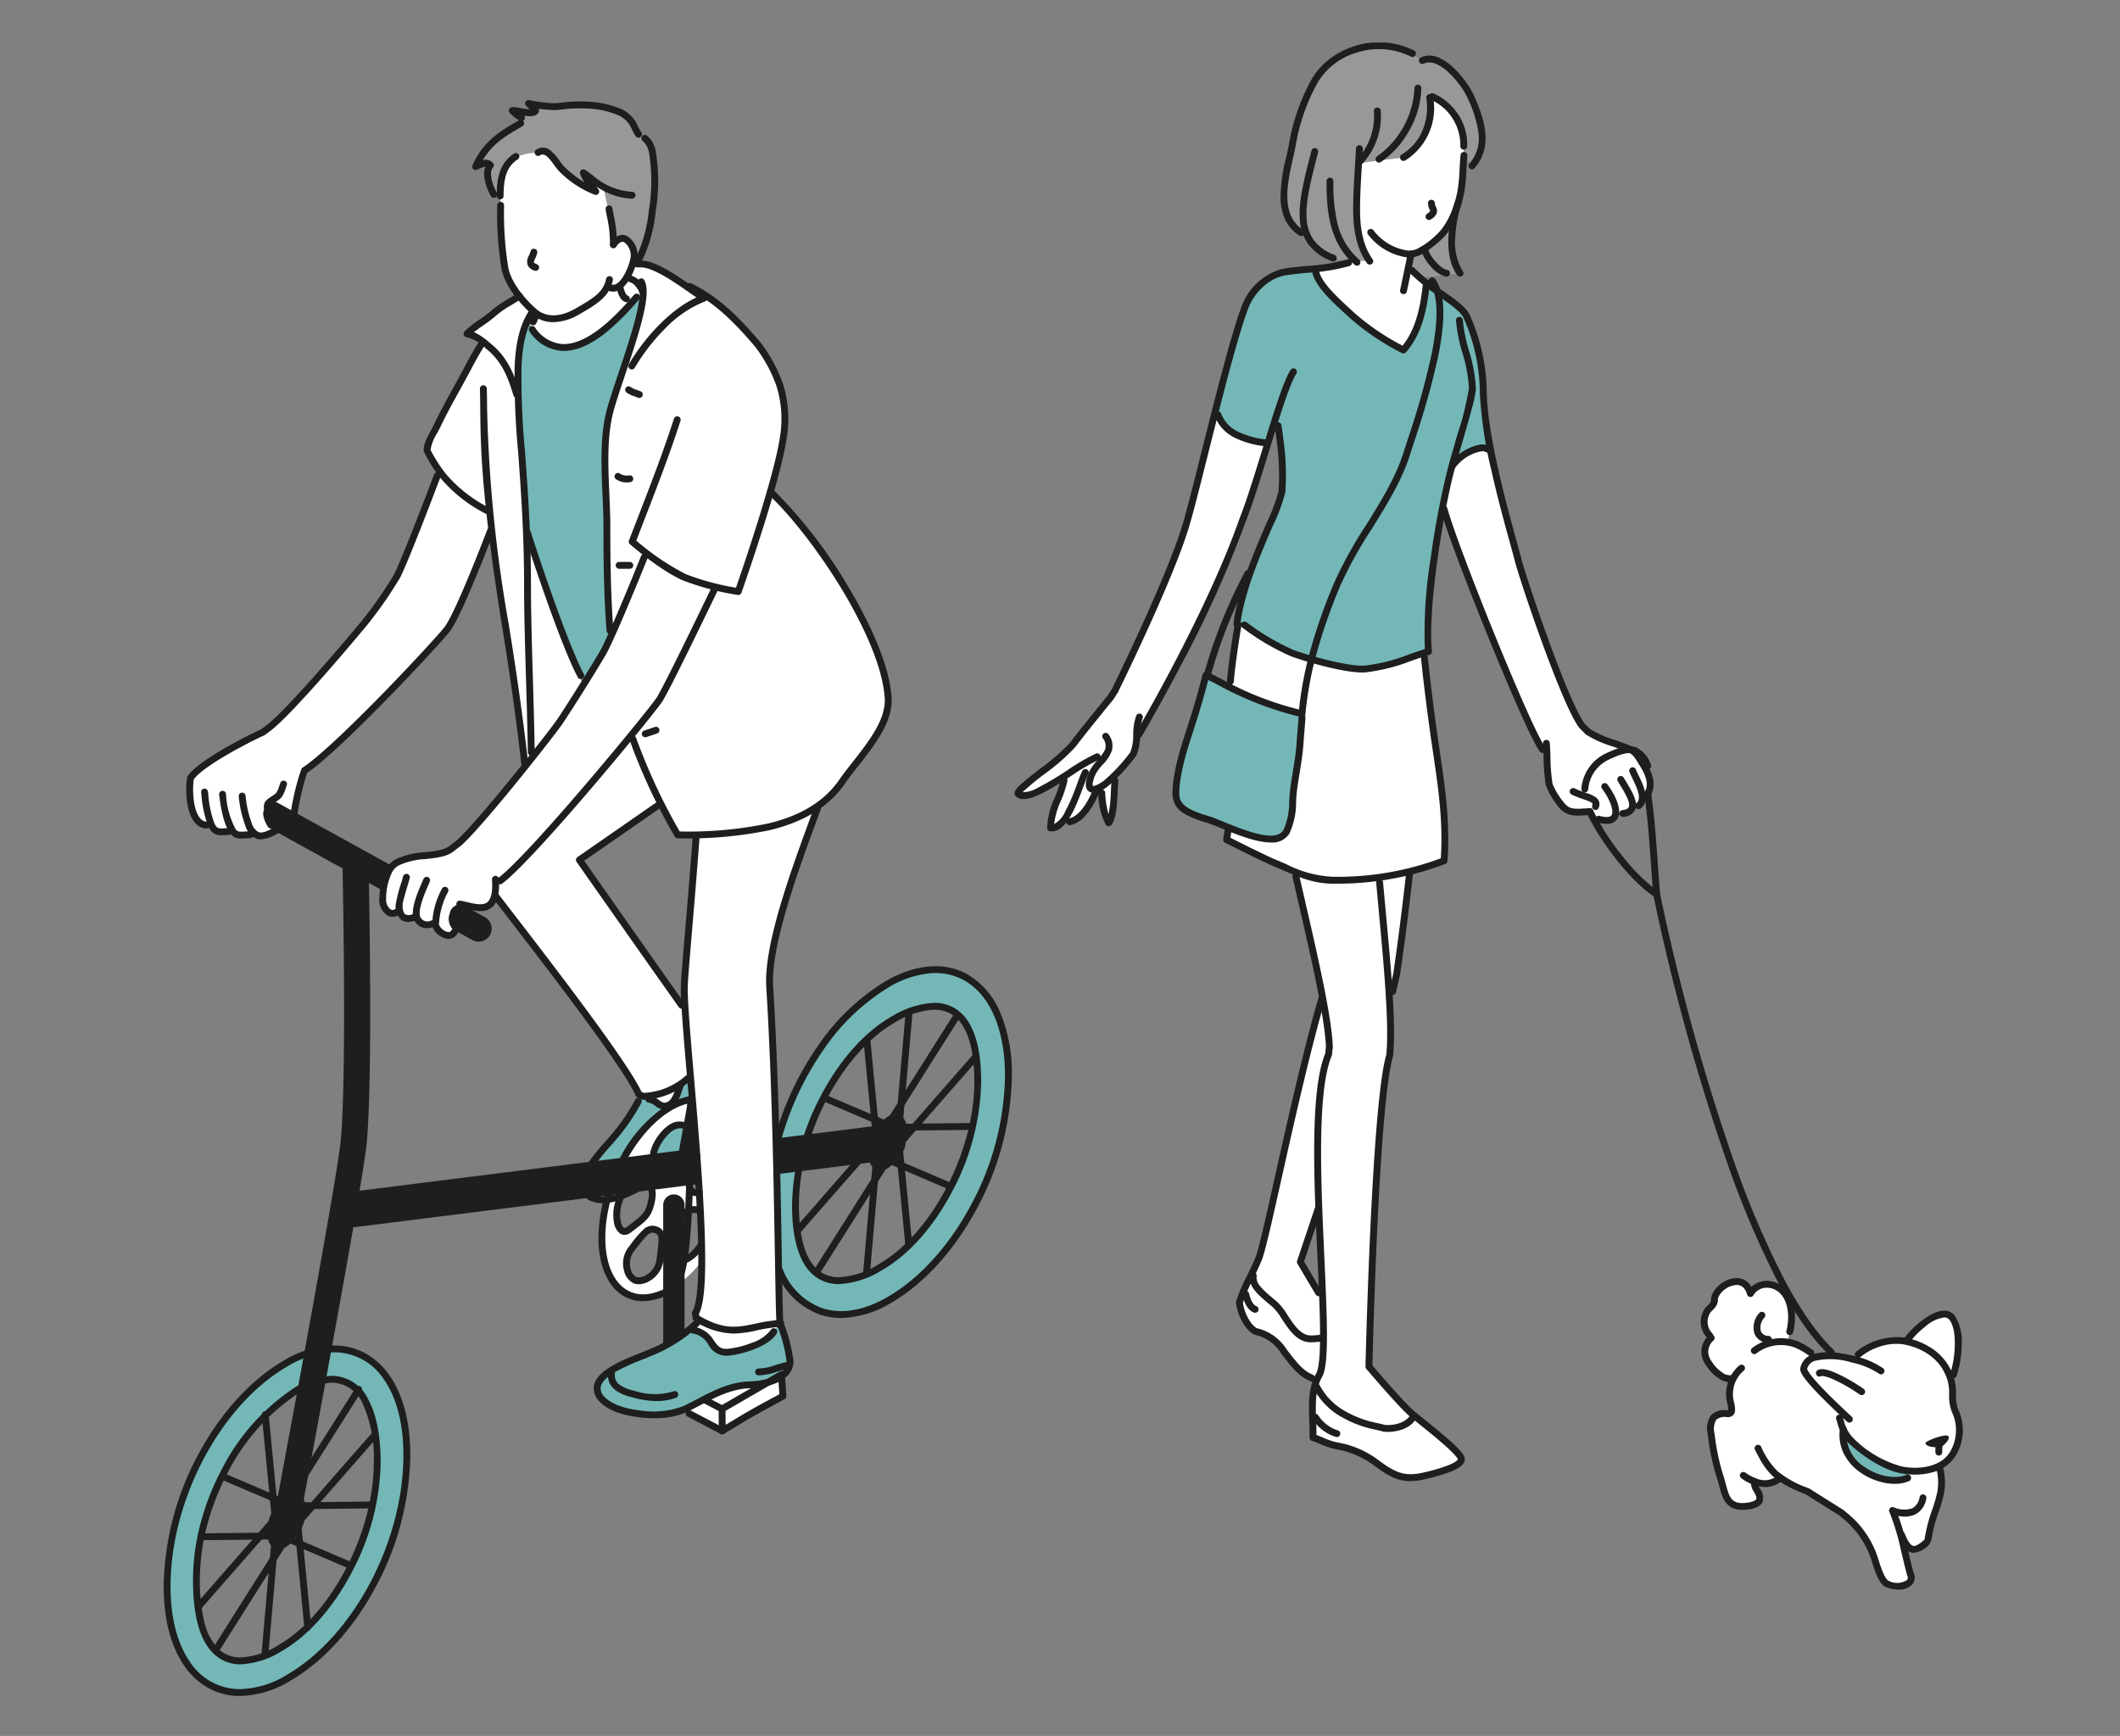 <svg xmlns="http://www.w3.org/2000/svg" xmlns:xlink="http://www.w3.org/1999/xlink" width="309" height="253" viewBox="0 0 309 253">
  <rect x="0" y="0" width="309" height="253" fill="#808080" stroke="none"/>
  <defs>
    <clipPath id="clip-path">
      <rect id="長方形_48502" data-name="長方形 48502" width="309" height="253" transform="translate(792.512 6042.412)" fill="#fff" stroke="#707070" stroke-width="1"/>
    </clipPath>
    <clipPath id="clip-path-2">
      <rect id="長方形_48501" data-name="長方形 48501" width="262.179" height="240.946" fill="none"/>
    </clipPath>
  </defs>
  <g id="マスクグループ_71027" data-name="マスクグループ 71027" transform="translate(-792.512 -6042.412)" clip-path="url(#clip-path)">
    <g id="グループ_71553" data-name="グループ 71553" transform="translate(816.401 6048.61)">
      <g id="グループ_71552" data-name="グループ 71552" clip-path="url(#clip-path-2)">
        <path id="パス_165286" data-name="パス 165286" d="M17.789,205.524C8.04,211.153.5,225.027.5,238.026S8.4,257,18.153,251.371s17.289-19.5,17.289-32.5-7.9-18.973-17.653-13.344M17,246.991c-7.8,4.5-12.447.922-12.217-10.6.208-10.4,6.179-21.278,13.66-26.29,8.238-5.521,12.679-.487,12.679,9.912S24.8,242.488,17,246.991" transform="translate(-0.032 -13.011)" fill="#74b7b7"/>
        <path id="パス_165287" data-name="パス 165287" d="M111.462,146.469c-9.749,5.629-17.38,19.688-17.38,32.686s7.9,18.973,17.653,13.346,17.38-19.688,17.38-32.687-7.9-18.973-17.653-13.345m-.942,41.2c-7.8,4.5-12.447,1.409-12.447-8.99S104.4,156.2,112.2,151.7s12.446-1.409,12.448,8.991-6.324,22.48-14.123,26.982" transform="translate(-6.018 -9.234)" fill="#74b7b7"/>
        <path id="パス_165288" data-name="パス 165288" d="M95.21,207.92l-1.9.692a48.245,48.245,0,0,0-5.359.692,30.288,30.288,0,0,0-4.711,1.944,10.912,10.912,0,0,0-2.2,1.557l5.536,2.843s3.074-1.877,4.26-2.552c1.363-.777,4.581-2.507,4.581-2.507Z" transform="translate(-5.184 -13.3)" fill="#fff"/>
        <path id="パス_165289" data-name="パス 165289" d="M95.566,204.8a23.847,23.847,0,0,0-1.475-5.5c-.563.839-1.087,1.617-1.129,1.666-1.274,1.525-4.664,2.53-6.444,2.664-2.565.194-2.114-2.516-4.714-3.161l-.8-.177a27.073,27.073,0,0,1-6.035,3.491c-2.4,1.061-9.986,3.378-6.7,6.789,2.181,2.262,9,2.851,12.129,1.3,3.1-1.541,5.924-3.409,9.375-3.492,2.5-.06,5.991-1.041,5.791-3.579" transform="translate(-4.315 -12.749)" fill="#74b7b7"/>
        <path id="パス_165290" data-name="パス 165290" d="M87.444,203.406c1.778-.134,5.169-1.138,6.444-2.663.042-.051.566-.828,1.128-1.667a11.751,11.751,0,0,0-1.8-3.241l-9.706,2.584a8.635,8.635,0,0,1-1.578,1.649l.8.177c2.6.645,2.15,3.355,4.715,3.161" transform="translate(-5.241 -12.527)" fill="#fff"/>
        <path id="パス_165291" data-name="パス 165291" d="M78.367,164.776c.856-.4,1.28-1.718,1.571-2.627.02-.06,1.04-3.755,1.955-7.07L74.9,161.3a8.5,8.5,0,0,1-.634,2.114,11.4,11.4,0,0,1,1.505.58c1.021.34,1.431,1.324,2.593.78" transform="translate(-4.751 -9.92)" fill="#fff"/>
        <path id="パス_165292" data-name="パス 165292" d="M88.694,160.915c-.7-1.156-4.1-5.181-6.866-6.324l-.512.456c-.915,3.314-1.935,7.01-1.954,7.071-.291.909-.715,2.225-1.571,2.627-1.162.545-1.572-.44-2.593-.781a11.774,11.774,0,0,0-1.505-.58,26.9,26.9,0,0,1-3.846,5.907c-1.665,2.028-7.392,7.514-2.919,9.078,2.965,1.037,8.421-2.518,10.524-4.309,2.64-2.243,4.641-5.712,7.684-7.34,2.208-1.181,4.879-3.629,3.558-5.805" transform="translate(-4.174 -9.889)" fill="#74b7b7"/>
        <path id="パス_165293" data-name="パス 165293" d="M78.173,165.677c-5.508,3.18-9.972,11.711-9.972,19.053s4.465,10.718,9.972,7.539,9.972-11.71,9.972-19.053-4.464-10.719-9.972-7.539M70.5,180.145c.441-2.068,2.226-4.816,3.259-4.1,1.4.975,2.1,1.321,1.661,3.388s-1.029,2.4-3.26,4.1c-1.416,1.075-2.1-1.321-1.661-3.387m6.149,7.913c-.254,2.022-2.458,3.3-3.613,2.849s-1.83-2.857-.573-4.488c1.706-2.213,2.458-3.3,3.614-2.849s.973,1.3.572,4.488m-.83-14.513c-.622-1.357,1.158-4.118,2.586-4.943s3.206-.119,2.588,1.955c-.84,2.816-1.159,4.119-2.588,4.944s-1.607.183-2.586-1.956m6.738,12.393c-1.156,1.788-3.358,3.049-3.614,1.323-.348-2.342-.584-3.361.573-5.148s1.629-1.6,3.613-1.324c1.259.174.584,3.361-.572,5.149m1.626-8.49c-1.922.766-2.818,1.224-3.26-.333s.035-2.29,1.661-5.305c1.032-1.913,2.817-1.224,3.259.332s-.244,4.742-1.661,5.306" transform="translate(-4.363 -10.521)" fill="#fff"/>
        <path id="パス_165294" data-name="パス 165294" d="M78.035,115.587l-9.278-16.02c-4.647,3.688-21.287,25.805-18.728,29.217,3.458,4.61,20.263,25.884,22.368,30.858l.61.315c5.211-.475,7.782-2.916,9.718-7.6-.391-.344-18.981-26.855-18.981-26.855Z" transform="translate(-3.183 -6.369)" fill="#fff"/>
        <path id="パス_165295" data-name="パス 165295" d="M83.572,101.784c.5,9.916-2.37,37.921-2.536,42.184-.228,5.861,4.483,43.153,1.61,47.727l.091.68c5.451,3.3,7.574,1.08,12.241.815-.273-3.066-.266-29.346-1.495-48.992-.537-8.6,7.377-26.048,9.221-32.733Z" transform="translate(-5.183 -6.511)" fill="#fff"/>
        <path id="パス_165296" data-name="パス 165296" d="M47.765,72.857l-3.573-2.305-3.918-3.8A129.8,129.8,0,0,1,34.28,81.961,59.771,59.771,0,0,1,29.613,88.7c-1.97,2.392-10.719,12.793-14,15.386,0,0-1.674,1.038-2.265,1.331-2.7,1.335-7.927,4.152-9.2,6.034-.328,1.816-.316,5.572,1.3,6.264a11.633,11.633,0,0,1,1.3.606,3.045,3.045,0,0,0,2.9.928s.623-.094.692,0c.55.75,1.368.5,2.536.461l.358-.351c1.643,1.21,2.05-.242,4.352-.635l-1.845-.921-.432-1.729.317-1.038,3.573,1.9a35.888,35.888,0,0,1,1.556-6.569,63.954,63.954,0,0,0,7.456-6.544C34.169,98,41,90.575,41.657,89.627c1.9-2.766,6.4-14.7,6.4-14.7Z" transform="translate(-0.254 -4.27)" fill="#fff"/>
        <path id="パス_165297" data-name="パス 165297" d="M72.645,43.186l.8-3.528-1.025-.013C70.225,42.086,61.687,52.624,56.5,43.461l-1.21,2.421-.346,7.953,1.568,20.157c1.384,4.38,7.822,20.6,7.822,20.6l.811,1.253,3.8-6.57a130.263,130.263,0,0,1-.865-16.25c0-5.494-.94-12.069.6-17.289,1.062-3.615,2.934-8.607,3.965-12.55" transform="translate(-3.515 -2.536)" fill="#74b7b7"/>
        <path id="パス_165298" data-name="パス 165298" d="M109.956,97.716c-.562-9.062-10.7-24.073-17.136-30.069l-.207-.336a47.543,47.543,0,0,0,2.051-7.5c.922-6.224-1.6-10.238-3.688-13.594a31.411,31.411,0,0,0-10.792-8.9c-2.456-1.836-5.533-3.981-7.188-3.207l-1.037,2.074L70.951,38l1.469,2.16,1.47-.951-.417,3.81c-1.04,3.911-2.868,8.8-3.913,12.356-1.536,5.22-.6,11.795-.6,17.289a171.872,171.872,0,0,0,.77,18.663c1.432,13.049,9.557,26.332,9.557,26.332,8.492-.038,18.967-.5,24-7.829,2.3-3.353,6.929-7.837,6.664-12.11" transform="translate(-4.393 -2.171)" fill="#fff"/>
        <path id="パス_165299" data-name="パス 165299" d="M75.385,81.62c-1.959-1.383-2.882-2.189-2.882-2.189-.519,2.577-3.112,8.309-6.107,14.176-.711,1.394-5.8,9.467-6.717,10.735-1.816,2.512-11.377,14.591-14.492,17.387l-.921.692a6.521,6.521,0,0,1-3.272,1.225c-3.306.589-7.345.8-7.015,5.862.259,3.977,2.25,2.042,2.25,2.042a1.79,1.79,0,0,0,2.574.924,1.683,1.683,0,0,0,2.416.726,4.016,4.016,0,0,0,.006.425c1.144.708,2.7,2.085,3.3,1.069l.779-3.025.346-.778c2.106-.129,5,2.382,4.869-3.224l.662-.407c4.8-3.6,22.4-25.025,23.282-26.508,1.723-2.881,8.413-16.712,8.413-16.712S77.345,83,75.385,81.62" transform="translate(-2.172 -5.081)" fill="#fff"/>
        <path id="パス_165300" data-name="パス 165300" d="M55.435,73.416l-.461-7.031a66.61,66.61,0,0,0-.923-12.563l.462-6.684,1.927-5.5c-1.006-.954-2.043-2.164-2.043-2.164A43.089,43.089,0,0,0,50.776,41.9C49.559,43,47.917,43.843,46.8,44.971a4.892,4.892,0,0,1,2.326,1.156c-.9,1.413-1.651,2.78-2.11,3.661-1.37,2.641-3,5.3-4.655,8.76-.389.812-1.548,2.612-1.36,3.464a19.864,19.864,0,0,0,2.327,3.681,20.8,20.8,0,0,0,6.455,5.071l.589,2.446c.461,3.881,1.112,8.558,2.034,14.293.926,5.751,2.339,15.8,2.909,20.258l8.414-11.525Z" transform="translate(-2.622 -2.525)" fill="#fff"/>
        <path id="パス_165301" data-name="パス 165301" d="M68.864,30.533a23.261,23.261,0,0,0-.608-5.048l-.337-2.972c.114.23-.692-.577-1.5-1.153l-.7,1.2a15.518,15.518,0,0,1-4.371-3.048,13.864,13.864,0,0,1-1.021-1.31c-.68-.905-1.339-1.955-2.553-1.341l-1.729-.115-1.383.922c-1.788,1.153-2.307,2.982-2.305,5.763l.07,1.354a50.784,50.784,0,0,0,.581,8.927c.345,2.389,2.371,4.808,4.158,6.463.165.153.344.273.505.407.446.368-1.57.736-.7,1.982,2.879,4.149,6.136,3.16,7.03,2.651a60.524,60.524,0,0,0,7.607-5.993c.469.122-2.237-2.409-1.846-2.7,1.194-.873,1.983-3.183,2.106-4.079.232-1.676-1.414-4.23-3-1.917" transform="translate(-3.349 -1.067)" fill="#fff"/>
        <path id="パス_165302" data-name="パス 165302" d="M73.207,14.562l-1.087-.854c-.7-1.224-1.061-2.3-2.486-2.926a14.021,14.021,0,0,0-3.458-.946,30.135,30.135,0,0,0-6.225.116,20.708,20.708,0,0,1-3.688-.461c.284.251.746.789,1.026,1.04-.483.755-2.618-.093-3.405-.008a4.8,4.8,0,0,0,1.342,1.043l.447.064c-2.63,1.613-5.726,3.966-7.129,7.065.68-.305,1.615-.837,2.16-.2-.829.831-.319,2.756.488,4.254l.922.23a9.866,9.866,0,0,1,.635-4.207c.806-1.556,3.572-2.017,3.572-2.017l1.326-.115c.983-.614,1.756.2,2.436,1.111a14.142,14.142,0,0,0,1.021,1.31,14.339,14.339,0,0,0,4.949,3.259,13.091,13.091,0,0,1-1.786-2.662l3,2.515.577,2.708a22.858,22.858,0,0,1,.772,5.2s.725-1.739,1.936-.932,1.453,3.734,1.453,3.734c2.536-3.919,3.81-16.66,1.2-18.313" transform="translate(-3.105 -0.607)" fill="#989898"/>
        <path id="パス_165303" data-name="パス 165303" d="M24.8,202.905a9.492,9.492,0,0,1,4.542,1.114,10.332,10.332,0,0,1,3.537,3.2c2.005,2.836,3.065,6.864,3.065,11.65a41.675,41.675,0,0,1-5.048,19.251c-3.234,6.041-7.67,10.9-12.491,13.685a14.61,14.61,0,0,1-7.258,2.185A9.492,9.492,0,0,1,6.6,252.875a10.332,10.332,0,0,1-3.537-3.2C1.06,246.84,0,242.812,0,238.026a41.684,41.684,0,0,1,5.048-19.251c3.234-6.042,7.67-10.9,12.491-13.685A14.61,14.61,0,0,1,24.8,202.905ZM11.145,252.989a13.634,13.634,0,0,0,6.758-2.051c9.714-5.609,17.039-19.4,17.039-32.07,0-4.578-1-8.407-2.882-11.073a8.639,8.639,0,0,0-7.263-3.891,13.634,13.634,0,0,0-6.758,2.051C8.326,211.564,1,225.351,1,238.026c0,4.578,1,8.407,2.882,11.073A8.639,8.639,0,0,0,11.145,252.989Z" transform="translate(-0.032 -13.011)" fill="#1e1e1e"/>
        <path id="パス_165304" data-name="パス 165304" d="M24.766,207.63a5.969,5.969,0,0,1,5.4,3.552c1.161,2.192,1.75,5.263,1.75,9.128a35.249,35.249,0,0,1-4.193,15.934c-2.711,5.18-6.326,9.257-10.179,11.482a12.418,12.418,0,0,1-6.008,1.951,5.533,5.533,0,0,1-4.1-1.68c-2.006-2.046-2.968-5.854-2.858-11.319a32.265,32.265,0,0,1,1.188-7.912,37.235,37.235,0,0,1,2.973-7.476,31.2,31.2,0,0,1,9.721-11.308A11.758,11.758,0,0,1,24.766,207.63ZM11.535,248.678a11.468,11.468,0,0,0,5.508-1.817c7.65-4.416,13.873-16.327,13.873-26.55a19.129,19.129,0,0,0-1.634-8.66,4.965,4.965,0,0,0-4.516-3.02,10.817,10.817,0,0,0-5.752,2.184A30.185,30.185,0,0,0,9.62,221.759a36.232,36.232,0,0,0-2.893,7.275A31.265,31.265,0,0,0,5.575,236.7a25.735,25.735,0,0,0,.605,6.663A8.516,8.516,0,0,0,8.148,247.3,4.567,4.567,0,0,0,11.535,248.678Z" transform="translate(-0.324 -13.314)" fill="#1e1e1e"/>
        <path id="パス_165305" data-name="パス 165305" d="M17.258,229.182a.5.5,0,0,1-.5-.452L15.274,213.4a.5.5,0,1,1,1-.1l1.411,14.56,2.336-1.349,1.531-17.555a.5.5,0,1,1,1,.087L20.99,226.858a.5.5,0,0,1-.248.39l-3.234,1.867A.5.5,0,0,1,17.258,229.182Z" transform="translate(-1.009 -13.369)" fill="#1e1e1e"/>
        <path id="パス_165306" data-name="パス 165306" d="M6.179,232.557a.5.5,0,0,1-.005-1l10.222-.111,1.35-3.894L8.9,223.777a.5.5,0,0,1,.393-.92l9.273,3.958a.5.5,0,0,1,.276.624l-1.617,4.667a.5.5,0,0,1-.467.336l-10.573.115Z" transform="translate(-0.395 -14.285)" fill="#1e1e1e"/>
        <path id="パス_165307" data-name="パス 165307" d="M8.129,249.115a.5.5,0,0,1-.422-.767L17.74,232.483l-1.115-1.934-10.78,12.33a.5.5,0,1,1-.753-.658l11.24-12.856a.5.5,0,0,1,.81.079l1.616,2.8a.5.5,0,0,1-.011.517L8.552,248.882A.5.5,0,0,1,8.129,249.115Z" transform="translate(-0.35 -14.693)" fill="#1e1e1e"/>
        <path id="パス_165308" data-name="パス 165308" d="M15.72,250.317l-.044,0a.5.5,0,0,1-.455-.542l1.536-17.614a.5.5,0,0,1,.248-.39l3.234-1.867a.5.5,0,0,1,.748.385l1.486,15.329a.5.5,0,0,1-1,.1l-1.411-14.556-2.336,1.349-1.513,17.355A.5.5,0,0,1,15.72,250.317Z" transform="translate(-1.006 -14.734)" fill="#1e1e1e"/>
        <path id="パス_165309" data-name="パス 165309" d="M28.281,236.964a.5.5,0,0,1-.2-.04l-9.31-3.973a.5.5,0,0,1-.276-.624l1.617-4.668a.5.5,0,0,1,.467-.336l10.79-.117a.5.5,0,0,1,.011,1l-10.438.113-1.35,3.895L28.478,236a.5.5,0,0,1-.2.96Z" transform="translate(-1.214 -14.566)" fill="#1e1e1e"/>
        <path id="パス_165310" data-name="パス 165310" d="M20.588,229.829l-.049,0a.5.5,0,0,1-.384-.248l-1.617-2.8a.5.5,0,0,1,.01-.517l10.628-16.806a.5.5,0,1,1,.845.534L19.556,226.54l1.116,1.934,10.794-12.345a.5.5,0,0,1,.753.658L20.964,229.658A.5.5,0,0,1,20.588,229.829Z" transform="translate(-1.214 -13.415)" fill="#1e1e1e"/>
        <path id="パス_165311" data-name="パス 165311" d="M21.719,228.27a6.762,6.762,0,0,1-2.825,5.4c-1.56.9-2.824-.055-2.824-2.135a6.763,6.763,0,0,1,2.824-5.4c1.56-.9,2.825.055,2.825,2.135" transform="translate(-1.028 -14.444)" fill="#1e1e1e"/>
        <path id="パス_165312" data-name="パス 165312" d="M104.818,195.12a9.753,9.753,0,0,1-3.035-.471,10.774,10.774,0,0,1-6.4-6.244A.5.5,0,0,1,96.3,188a9.807,9.807,0,0,0,5.792,5.7c2.785.907,6.064.343,9.482-1.63,4.661-2.691,8.978-7.444,12.155-13.383a40.9,40.9,0,0,0,4.975-18.872c0-6.65-2.133-11.7-5.851-13.843a8.594,8.594,0,0,0-4.994-1.095A14.236,14.236,0,0,0,111.8,146.9a31.035,31.035,0,0,0-9.624,9.241A43.233,43.233,0,0,0,96,169.486a.5.5,0,0,1-.966-.259,44.244,44.244,0,0,1,6.325-13.655,32.034,32.034,0,0,1,9.944-9.536c4.406-2.544,8.685-2.875,12.05-.932a11.579,11.579,0,0,1,4.66,5.513,22.876,22.876,0,0,1,1.691,9.2,41.921,41.921,0,0,1-5.093,19.343c-3.264,6.1-7.717,10.994-12.537,13.777A14.666,14.666,0,0,1,104.818,195.12Z" transform="translate(-6.11 -9.234)" fill="#1e1e1e"/>
        <path id="パス_165313" data-name="パス 165313" d="M118.562,149.556a5.766,5.766,0,0,1,2.959.761,6.161,6.161,0,0,1,2.171,2.248c1.143,1.943,1.722,4.8,1.722,8.49a35.247,35.247,0,0,1-4.194,15.934c-2.711,5.179-6.326,9.257-10.179,11.481a13.158,13.158,0,0,1-6.344,2.077,5.766,5.766,0,0,1-2.959-.761,6.16,6.16,0,0,1-2.171-2.248c-1.142-1.943-1.721-4.8-1.721-8.49a35.251,35.251,0,0,1,4.193-15.934c2.711-5.179,6.326-9.257,10.179-11.481A13.156,13.156,0,0,1,118.562,149.556ZM104.7,189.547a12.211,12.211,0,0,0,5.844-1.943c7.65-4.416,13.873-16.326,13.873-26.549,0-4.79-1.016-10.5-5.853-10.5a12.209,12.209,0,0,0-5.844,1.943c-7.649,4.415-13.872,16.325-13.872,26.549C98.846,183.837,99.861,189.547,104.7,189.547Z" transform="translate(-6.291 -9.599)" fill="#1e1e1e"/>
        <path id="パス_165314" data-name="パス 165314" d="M110.9,170.332a.5.5,0,0,1-.5-.452L109,155.429a.5.5,0,0,1,1-.1l1.326,13.678,2.336-1.349,1.417-16.246a.5.5,0,0,1,1,.087l-1.44,16.505a.5.5,0,0,1-.248.39l-3.234,1.867A.5.5,0,0,1,110.9,170.332Z" transform="translate(-7.004 -9.689)" fill="#1e1e1e"/>
        <path id="パス_165315" data-name="パス 165315" d="M99.267,173.624a.5.5,0,0,1-.005-1L110,172.506l1.349-3.894-8.815-3.761a.5.5,0,0,1,.392-.92l9.243,3.944a.5.5,0,0,1,.276.624l-1.617,4.667a.5.5,0,0,1-.467.336l-11.087.122Z" transform="translate(-6.35 -10.516)" fill="#1e1e1e"/>
        <path id="パス_165316" data-name="パス 165316" d="M101.657,190.31a.5.5,0,0,1-.422-.767l10.117-16-1.115-1.934L99.108,184.338a.5.5,0,1,1-.753-.658l11.589-13.255a.5.5,0,0,1,.81.079l1.616,2.8a.5.5,0,0,1-.011.517L102.08,190.077A.5.5,0,0,1,101.657,190.31Z" transform="translate(-6.316 -10.923)" fill="#1e1e1e"/>
        <path id="パス_165317" data-name="パス 165317" d="M109.41,190.807l-.044,0a.5.5,0,0,1-.455-.542L110.4,173.22a.5.5,0,0,1,.248-.39l3.234-1.866a.5.5,0,0,1,.748.385l1.411,14.54a.5.5,0,1,1-1,.1l-1.336-13.767-2.336,1.348-1.463,16.785A.5.5,0,0,1,109.41,190.807Z" transform="translate(-6.999 -10.964)" fill="#1e1e1e"/>
        <path id="パス_165318" data-name="パス 165318" d="M121.609,177.894a.5.5,0,0,1-.2-.04l-9-3.841a.5.5,0,0,1-.276-.624l1.617-4.668a.5.5,0,0,1,.467-.336l10.565-.114a.5.5,0,1,1,.011,1l-10.213.11-1.35,3.895,8.573,3.658a.5.5,0,0,1-.2.96Z" transform="translate(-7.203 -10.796)" fill="#1e1e1e"/>
        <path id="パス_165319" data-name="パス 165319" d="M114.225,170.942l-.049,0a.5.5,0,0,1-.384-.248l-1.617-2.8a.5.5,0,0,1,.01-.517l10.137-16.032a.5.5,0,0,1,.845.534l-9.976,15.777,1.116,1.934,10.732-12.275a.5.5,0,1,1,.753.658l-11.192,12.8A.5.5,0,0,1,114.225,170.942Z" transform="translate(-7.203 -9.698)" fill="#1e1e1e"/>
        <path id="パス_165320" data-name="パス 165320" d="M115.356,169.331a6.762,6.762,0,0,1-2.825,5.4c-1.56.9-2.825-.055-2.825-2.135a6.764,6.764,0,0,1,2.825-5.4c1.56-.9,2.825.055,2.825,2.135" transform="translate(-7.018 -10.673)" fill="#1e1e1e"/>
        <path id="パス_165321" data-name="パス 165321" d="M74.209,193.969a5.553,5.553,0,0,1-2.811-.736c-2.349-1.357-3.7-4.454-3.7-8.5a25.039,25.039,0,0,1,2.978-11.319,20.11,20.11,0,0,1,7.245-8.167,9.315,9.315,0,0,1,3.154-1.177.5.5,0,0,1,.579.494c0,2.949-.026,5.624-.067,8.04l.021-.039a.5.5,0,1,1,.88.474,21.068,21.068,0,0,0-.948,1.9q-.028,1.179-.063,2.266a.546.546,0,0,0,.819.4.5.5,0,1,1,.228.974,1.881,1.881,0,0,1-1.095-.017q-.031.806-.066,1.558a4.94,4.94,0,0,1,.88.042.5.5,0,0,1-.12.993,3.232,3.232,0,0,0-.81-.032c-.131,2.436-.3,4.413-.509,5.98a5.582,5.582,0,0,0,1.088-1.088c.083-.109.165-.227.246-.35a.5.5,0,1,1,.838.546c-.093.143-.19.28-.287.409a5.827,5.827,0,0,1-2.079,1.756c-.552,3.146-1.29,3.808-2.187,4.326A8.518,8.518,0,0,1,74.209,193.969Zm6.447-28.789a8.882,8.882,0,0,0-2.232.936c-5.361,3.095-9.722,11.448-9.722,18.62,0,3.677,1.165,6.458,3.2,7.631,1.649.952,3.789.766,6.026-.525.539-.311,1.137-.657,1.636-3.266a1.27,1.27,0,0,1-1.111-1.236q-.028-.191-.056-.371c-.318-2.111-.493-3.274.7-5.123a4.5,4.5,0,0,1,1.246-1.4c.047-.948.089-1.977.126-3.1q-.014-.045-.027-.091a3.614,3.614,0,0,1,.1-2.51q.014-.595.027-1.217a4.349,4.349,0,0,1-1.912,2.41,2.007,2.007,0,0,1-1.57.358c-.664-.213-.981-.91-1.557-2.177l-.165-.363c-.767-1.674,1.2-4.664,2.792-5.584h0a2.6,2.6,0,0,1,2.485-.153Q80.652,166.656,80.655,165.18Zm-.392,16.733c-.1.136-.209.294-.327.476-.991,1.531-.863,2.38-.554,4.431q.027.181.056.373c.051.343.172.374.212.384a.4.4,0,0,0,.077.011C79.932,186.226,80.115,184.393,80.263,181.913ZM79.6,168.771a1.925,1.925,0,0,0-.946.269h0c-1.308.755-2.85,3.28-2.382,4.3l.166.365c.381.837.709,1.56.952,1.638.086.028.289,0,.764-.272,1.179-.681,1.507-1.787,2.226-4.21l.132-.444c.2-.658.117-1.169-.224-1.437A1.1,1.1,0,0,0,79.6,168.771ZM73.558,191.5a1.922,1.922,0,0,1-.7-.124,2.638,2.638,0,0,1-1.419-1.819,3.929,3.929,0,0,1,.633-3.44l.267-.347a15.42,15.42,0,0,1,1.907-2.23,1.831,1.831,0,0,1,2.018-.433,1.685,1.685,0,0,1,1.174,1.517,14.309,14.309,0,0,1-.222,2.973q-.032.252-.067.527a4,4,0,0,1-1.96,2.883A3.259,3.259,0,0,1,73.558,191.5Zm2.04-7.522c-.588,0-1.181.726-2.469,2.4l-.268.348a2.924,2.924,0,0,0-.461,2.561,1.718,1.718,0,0,0,.82,1.156h0a1.846,1.846,0,0,0,1.456-.3A2.994,2.994,0,0,0,76.154,188q.035-.276.067-.529c.367-2.882.34-3.171-.325-3.432A.813.813,0,0,0,75.6,183.98ZM71.5,184.3a1.2,1.2,0,0,1-.644-.19,2.522,2.522,0,0,1-.913-1.721,6.383,6.383,0,0,1,.065-2.348h0c.371-1.741,1.644-4.021,2.877-4.509a1.2,1.2,0,0,1,1.157.1l.221.153c1.284.884,2.132,1.469,1.644,3.751-.455,2.128-1.114,2.627-3.072,4.107l-.375.284A1.584,1.584,0,0,1,71.5,184.3Zm1.886-7.869a.37.37,0,0,0-.133.031c-.717.284-1.9,2.087-2.267,3.788h0c-.317,1.482.029,2.776.406,3.016.039.025.158.1.463-.131l.376-.285c1.875-1.418,2.32-1.755,2.7-3.518.348-1.629-.019-1.881-1.233-2.718l-.224-.155A.134.134,0,0,0,73.391,176.436Z" transform="translate(-4.363 -10.527)" fill="#1e1e1e"/>
        <path id="パス_165322" data-name="パス 165322" d="M111.314,168.492l-15.547,1.951-.046,5.232,16.239-2.037a2.593,2.593,0,1,0-.646-5.146" transform="translate(-6.123 -10.777)" fill="#1e1e1e"/>
        <path id="パス_165323" data-name="パス 165323" d="M44.942,137.816l2.853,1.575a1.9,1.9,0,1,0,1.838-3.329l-3.357-1.853a1.586,1.586,0,0,0-1.776,1.31,2.2,2.2,0,0,0,.441,2.3" transform="translate(-2.839 -8.584)" fill="#1e1e1e"/>
        <path id="パス_165324" data-name="パス 165324" d="M77.63,160.4l-1.563,8.648-46.559,5.842c.567-3.405.954-5.936,1.05-7.032.793-8.932.438-31.287.314-37.818l1.831,1.011,1.361-3.593-17.028-9.4a3.261,3.261,0,0,0-1.44,1.31c-.508.919.607,2.575.607,2.575l10.865,6a1.892,1.892,0,0,0-.034.4c.006.29.631,29.1-.263,39.182-.508,5.73-9.691,54.647-9.782,55.141a1.9,1.9,0,0,0,3.738.7C21,221.889,25.8,196.305,28.6,180.2a2.68,2.68,0,0,0,.366-.017l50.245-6.3Z" transform="translate(-0.989 -7.551)" fill="#1e1e1e"/>
        <path id="パス_165325" data-name="パス 165325" d="M77.751,180.907V200.98c0,.86,3.112-1.717,3.112-1.717V180.907a1.556,1.556,0,0,0-3.112,0" transform="translate(-4.974 -11.473)" fill="#1e1e1e"/>
        <path id="パス_165326" data-name="パス 165326" d="M86.945,216.113a.5.5,0,0,1-.5-.5l-.03-3.2a.5.5,0,0,1,.249-.437l8.665-5.024a.5.5,0,0,1,.75.4l.206,3.169a.5.5,0,0,1-.262.473c-.032.017-3.227,1.737-4.569,2.5-1.166.664-4.217,2.526-4.248,2.545A.5.5,0,0,1,86.945,216.113Zm.473-3.418.019,2.033c.99-.6,2.7-1.632,3.521-2.1,1.115-.635,3.49-1.919,4.308-2.36l-.133-2.044Z" transform="translate(-5.56 -13.266)" fill="#1e1e1e"/>
        <path id="線_1400" data-name="線 1400" d="M4.841,3.036a.5.5,0,0,1-.232-.057L-.232.443A.5.5,0,0,1-.443-.232.5.5,0,0,1,.232-.443L5.073,2.093a.5.5,0,0,1-.232.943Z" transform="translate(76.545 199.811)" fill="#1e1e1e"/>
        <path id="線_1401" data-name="線 1401" d="M2.448,1.783a.5.5,0,0,1-.232-.057L-.232.443A.5.5,0,0,1-.443-.232.5.5,0,0,1,.232-.443L2.681.84a.5.5,0,0,1-.233.943Z" transform="translate(78.906 197.86)" fill="#1e1e1e"/>
        <path id="パス_165327" data-name="パス 165327" d="M60.113,42.372A4.717,4.717,0,0,1,56.829,41.1c-1.438-1.332-3.91-3.98-4.313-6.758a50.506,50.506,0,0,1-.585-9.042.5.5,0,0,1,1,.086,49.5,49.5,0,0,0,.578,8.812c.154,1.062.879,3.275,4,6.169.836.775,2.7,1.809,5.818.034,2.879-1.64,4.09-2.491,4.479-4.334a.5.5,0,0,1,.979.206c-.494,2.347-2.208,3.428-4.962,5A7.577,7.577,0,0,1,60.113,42.372Z" transform="translate(-3.35 -1.621)" fill="#1e1e1e"/>
        <path id="パス_165328" data-name="パス 165328" d="M57.845,35.363a.5.5,0,0,1-.179-.033,1.6,1.6,0,0,1-1-.822,1.7,1.7,0,0,1,.2-1.383,2.939,2.939,0,0,0,.219-.581.5.5,0,0,1,.98.2,3.727,3.727,0,0,1-.289.8c-.1.209-.226.495-.187.589.005.013.061.127.428.268a.5.5,0,0,1-.179.967Z" transform="translate(-3.652 -2.088)" fill="#1e1e1e"/>
        <path id="パス_165329" data-name="パス 165329" d="M69.911,38.254a1.868,1.868,0,0,1-.47-.06.5.5,0,0,1,.251-.968.973.973,0,0,0,.815-.174c1.029-.689,1.839-2.863,1.966-3.786a2.35,2.35,0,0,0-.98-2.235c-.428-.166-.842.273-1.115.669a.5.5,0,0,1-.824-.566c.91-1.324,1.832-1.217,2.3-1.036a3.292,3.292,0,0,1,1.61,3.3c-.147,1.069-1.029,3.562-2.4,4.48A2.061,2.061,0,0,1,69.911,38.254Z" transform="translate(-4.45 -1.951)" fill="#1e1e1e"/>
        <path id="パス_165330" data-name="パス 165330" d="M69.949,31.623h-.013a.5.5,0,0,1-.487-.512,17.559,17.559,0,0,0-.438-4.07c-.09-.451-.162-.806-.189-1.1a.5.5,0,1,1,1-.093c.023.245.093.595.174,1a18.426,18.426,0,0,1,.457,4.292A.5.5,0,0,1,69.949,31.623Z" transform="translate(-4.434 -1.656)" fill="#1e1e1e"/>
        <path id="パス_165331" data-name="パス 165331" d="M74.41,39.113a.5.5,0,0,1-.484-.378c-.064-.254-.656-1.268-1.278-1.409a.5.5,0,0,1,.221-.975,3.423,3.423,0,0,1,2.026,2.14.5.5,0,0,1-.485.622Z" transform="translate(-4.654 -2.356)" fill="#1e1e1e"/>
        <path id="パス_165332" data-name="パス 165332" d="M55.762,108.918a.5.5,0,0,1-.5-.443c-.746-6.506-1.554-12.291-2.789-19.967C49.406,69.422,49.34,62.12,49.291,56.788c-.009-1-.018-1.951-.048-2.868a.5.5,0,0,1,1-.033c.03.929.039,1.882.048,2.891a204.655,204.655,0,0,0,3.173,31.569c1.238,7.692,2.048,13.49,2.8,20.012a.5.5,0,0,1-.5.557Z" transform="translate(-3.182 -3.448)" fill="#1e1e1e"/>
        <path id="パス_165333" data-name="パス 165333" d="M57.07,106.6a.5.5,0,0,1-.5-.492c-.055-3.591-.163-7.229-.267-10.747-.144-4.858-.28-9.446-.28-13.738,0-7.4-.458-13.68-.862-19.223a116.48,116.48,0,0,1-.512-12.532c.165-3.777.893-6.437,2.29-8.372a.5.5,0,1,1,.811.585c-1.278,1.769-1.946,4.257-2.1,7.83a115.908,115.908,0,0,0,.511,12.416c.405,5.561.865,11.863.865,19.3,0,4.277.136,8.858.279,13.708.1,3.522.212,7.163.267,10.761a.5.5,0,0,1-.492.508Z" transform="translate(-3.525 -2.673)" fill="#1e1e1e"/>
        <path id="パス_165334" data-name="パス 165334" d="M88.226,195.781a10.786,10.786,0,0,1-5.749-1.866.5.5,0,0,1-.237-.362l-.09-.68a.5.5,0,0,1,.072-.331c.283-.451.651-1.616.793-4.605.1-2.179.079-4.985-.076-8.579-.283-6.579-.964-14.584-1.511-21.016-.54-6.353-.967-11.371-.893-13.281.046-1.186.3-4.229.628-8.082s.727-8.617,1.082-13.437a.5.5,0,0,1,1,.073c-.355,4.826-.759,9.606-1.082,13.448s-.58,6.873-.625,8.037c-.072,1.848.374,7.089.89,13.157.548,6.441,1.23,14.458,1.513,21.058.328,7.629.082,11.967-.775,13.595l.036.274c3.6,2.118,5.615,1.7,8.158,1.162a25.5,25.5,0,0,1,3.087-.506c-.023-.443-.045-1.079-.067-1.939-.044-1.732-.087-4.271-.136-7.211-.175-10.444-.438-26.228-1.258-39.346-.173-2.772.48-6.636,2-11.813,1.3-4.426,2.988-9.031,4.481-13.094q.269-.731.525-1.432a.5.5,0,1,1,.939.344q-.257.7-.526,1.433c-2.867,7.8-6.794,18.489-6.418,24.5.821,13.14,1.085,28.938,1.26,39.391.073,4.361.133,7.955.208,9.27l.011.011a.5.5,0,0,1,.132.4c-.014.122-.027.211-.041.279a.527.527,0,0,1-.544.471.508.508,0,0,1-.425-.27,24.067,24.067,0,0,0-3.02.493A16.008,16.008,0,0,1,88.226,195.781Z" transform="translate(-5.183 -7.623)" fill="#1e1e1e"/>
        <path id="パス_165335" data-name="パス 165335" d="M75.729,213.24c-.586,0-1.189-.03-1.8-.09-2.72-.271-4.915-1.084-6.02-2.23a2.711,2.711,0,0,1-.9-2.492c.471-2.187,4.169-3.659,6.616-4.633.45-.179.839-.334,1.142-.468a21.383,21.383,0,0,0,6.89-4.333.5.5,0,1,1,.738.675,21.986,21.986,0,0,1-7.224,4.573c-.319.141-.716.3-1.176.482a30.087,30.087,0,0,0-3.791,1.724c-1.322.761-2.068,1.5-2.217,2.191a1.766,1.766,0,0,0,.646,1.587c.929.964,2.948,1.685,5.4,1.929a12.306,12.306,0,0,0,6.147-.732c.563-.28,1.126-.575,1.67-.861,2.56-1.344,4.979-2.613,7.915-2.684,1.585-.038,3.794-.48,4.8-1.6a1.84,1.84,0,0,0,.5-1.441,23.282,23.282,0,0,0-1.383-5.2.5.5,0,1,1,.932-.363,24.061,24.061,0,0,1,1.448,5.488,2.829,2.829,0,0,1-.756,2.189c-1.222,1.354-3.654,1.884-5.523,1.929-2.7.065-5.02,1.282-7.474,2.57-.549.288-1.117.587-1.69.871A11.463,11.463,0,0,1,75.729,213.24Z" transform="translate(-4.315 -12.751)" fill="#1e1e1e"/>
        <path id="パス_165336" data-name="パス 165336" d="M76.258,211.262a13.528,13.528,0,0,1-3.4-.514l-.28-.07c-2.377-.587-3.573-1.805-3.37-3.432a.5.5,0,0,1,.992.124,1.582,1.582,0,0,0,.756,1.555,5.411,5.411,0,0,0,1.861.781l.285.072a9.262,9.262,0,0,0,5.651.056.5.5,0,0,1,.342.94A8.248,8.248,0,0,1,76.258,211.262Z" transform="translate(-4.458 -13.261)" fill="#1e1e1e"/>
        <path id="パス_165337" data-name="パス 165337" d="M92.716,207.423l-.131,0a.5.5,0,1,1,.029-1,7.517,7.517,0,0,0,2.4-.483c.471-.146.959-.3,1.5-.423a.5.5,0,0,1,.228.974c-.5.118-.973.264-1.428.4A8.763,8.763,0,0,1,92.716,207.423Z" transform="translate(-5.923 -13.177)" fill="#1e1e1e"/>
        <path id="パス_165338" data-name="パス 165338" d="M79.607,148.411a.5.5,0,0,1-.409-.211c-5.517-7.792-14.814-21.051-14.908-21.184a.5.5,0,0,1,.124-.7l11.455-7.946a.5.5,0,0,1,.57.822L65.4,126.853c1.618,2.307,9.649,13.754,14.616,20.769a.5.5,0,0,1-.408.789Z" transform="translate(-4.139 -7.598)" fill="#1e1e1e"/>
        <path id="パス_165339" data-name="パス 165339" d="M73.134,162.6a.5.5,0,0,1-.23-.056l-.609-.315a.5.5,0,0,1-.231-.249c-1.679-3.968-12.995-18.647-19.074-26.532-.605-.785-1.159-1.5-1.646-2.137a.5.5,0,0,1,.793-.609c.487.633,1.04,1.351,1.645,2.136,6.026,7.817,17.173,22.277,19.129,26.585l.322.167a9.873,9.873,0,0,0,6.123-2.494.5.5,0,0,1,.686.728,10.9,10.9,0,0,1-6.863,2.776Z" transform="translate(-3.31 -8.508)" fill="#1e1e1e"/>
        <path id="パス_165340" data-name="パス 165340" d="M68.124,179.709a4.109,4.109,0,0,1-1.361-.213,2.711,2.711,0,0,1-1.929-1.818c-.564-2.164,2.072-5.143,3.816-7.115.322-.364.6-.678.81-.934a28.417,28.417,0,0,0,3.413-5.016.5.5,0,0,1,.893.45,29.392,29.392,0,0,1-3.533,5.2c-.222.27-.506.591-.834.962a30.075,30.075,0,0,0-2.606,3.246c-.837,1.274-1.17,2.268-.991,2.954a1.766,1.766,0,0,0,1.292,1.126c1.156.4,2.954.034,5.2-1.07a25.478,25.478,0,0,0,4.835-3.147,28.842,28.842,0,0,0,2.859-2.966q.291-.332.584-.663a.5.5,0,0,1,.748.664q-.291.328-.58.659a29.575,29.575,0,0,1-2.963,3.068C76.215,176.426,71.534,179.709,68.124,179.709Z" transform="translate(-4.174 -10.544)" fill="#1e1e1e"/>
        <path id="パス_165341" data-name="パス 165341" d="M68.206,177.819a12.364,12.364,0,0,1-2.017-.183.5.5,0,0,1,.164-.986,7.283,7.283,0,0,0,3.881-.173,22.928,22.928,0,0,0,3.849-2,.5.5,0,1,1,.543.84,23.931,23.931,0,0,1-4.017,2.091A6.371,6.371,0,0,1,68.206,177.819Z" transform="translate(-4.239 -11.188)" fill="#1e1e1e"/>
        <path id="パス_165342" data-name="パス 165342" d="M57.5,43.933a.5.5,0,0,1-.456-.7c.129-.29.264-.595.359-.862a.5.5,0,0,1,.941.338c-.107.3-.25.625-.388.932A.5.5,0,0,1,57.5,43.933Z" transform="translate(-3.678 -2.721)" fill="#1e1e1e"/>
        <path id="パス_165343" data-name="パス 165343" d="M71.958,40.278a.5.5,0,0,1-.159-.026c-.761-.255-1.091-1.239-1.293-2.068a.5.5,0,1,1,.972-.237c.281,1.154.56,1.33.639,1.356a.5.5,0,0,1-.159.974Z" transform="translate(-4.541 -2.435)" fill="#1e1e1e"/>
        <path id="パス_165344" data-name="パス 165344" d="M61.952,47.486q-.122,0-.243-.005a6.208,6.208,0,0,1-4.751-2.827.5.5,0,1,1,.8-.6,5.261,5.261,0,0,0,3.991,2.424c3.948.17,8.239-4.677,10.071-6.747.139-.157.265-.3.377-.424a.5.5,0,1,1,.744.668c-.11.123-.235.263-.372.419a36.619,36.619,0,0,1-4.439,4.39C65.891,46.579,63.813,47.486,61.952,47.486Z" transform="translate(-3.669 -2.536)" fill="#1e1e1e"/>
        <path id="パス_165345" data-name="パス 165345" d="M88.375,82.945a.5.5,0,0,1-.075-.006,38.546,38.546,0,0,1-7.96-2.11c-3.261-1.4-7.565-5.123-7.747-5.281a.5.5,0,0,1-.139-.556c.432-1.126.871-2.261,1.3-3.359,1.895-4.894,3.684-9.517,5.255-14.384a.5.5,0,1,1,.952.307c-1.58,4.894-3.374,9.53-5.274,14.438-.383.99-.778,2.01-1.168,3.026a36.457,36.457,0,0,0,7.219,4.89,36.713,36.713,0,0,0,7.307,1.974c.867-2.49,5.537-16.066,6.4-21.891a16.105,16.105,0,0,0-.507-7.54,21.132,21.132,0,0,0-3.082-5.674c-3.135-3.686-6-6.518-9.77-8.356a.5.5,0,1,1,.438-.9c3.934,1.917,6.886,4.833,10.107,8.623l.026.033a22.413,22.413,0,0,1,3.231,5.959,17.079,17.079,0,0,1,.546,8c-.962,6.489-6.356,21.822-6.585,22.472A.5.5,0,0,1,88.375,82.945Z" transform="translate(-4.665 -2.429)" fill="#1e1e1e"/>
        <path id="パス_165346" data-name="パス 165346" d="M69.412,88.585a.5.5,0,0,1-.5-.462c-.4-5.178-.452-10.39-.452-15.251,0-1.471-.067-3-.138-4.611-.192-4.389-.391-8.927.754-12.818.445-1.513,1.022-3.241,1.634-5.071.914-2.736,1.859-5.565,2.454-7.957.8-3.2.644-4.439.375-4.909a.5.5,0,0,1,.868-.5c.538.942.452,2.736-.272,5.647-.6,2.43-1.556,5.278-2.476,8.033-.608,1.821-1.183,3.541-1.623,5.036-1.1,3.732-.9,8.186-.715,12.492.071,1.626.139,3.162.139,4.655,0,4.841.054,10.03.449,15.174a.5.5,0,0,1-.46.537Z" transform="translate(-4.393 -2.383)" fill="#1e1e1e"/>
        <path id="パス_165347" data-name="パス 165347" d="M79.568,120.457a.5.5,0,0,1-.427-.239,85.7,85.7,0,0,1-6.589-14.08.5.5,0,1,1,.941-.337,85.683,85.683,0,0,0,6.357,13.655,57.63,57.63,0,0,0,12.9-1.164c4.822-1.159,8.227-3.267,10.41-6.446.545-.792,1.208-1.636,1.91-2.529,2.277-2.9,4.858-6.178,4.666-9.268-.55-8.872-10.583-23.772-16.978-29.734a.5.5,0,0,1,.682-.731A70.6,70.6,0,0,1,104.3,83.575c2.256,3.728,6.091,10.816,6.438,16.412.215,3.47-2.491,6.912-4.878,9.948-.692.88-1.346,1.712-1.872,2.477-2.33,3.391-5.928,5.632-11,6.852a59.5,59.5,0,0,1-13.412,1.193Z" transform="translate(-4.671 -4.474)" fill="#1e1e1e"/>
        <path id="パス_165348" data-name="パス 165348" d="M64.389,97.656a.5.5,0,0,1-.441-.263c-2.41-4.469-6.77-17.625-7.806-20.9a.5.5,0,1,1,.954-.3c1.527,4.834,5.594,16.765,7.732,20.73a.5.5,0,0,1-.44.737Z" transform="translate(-3.622 -4.883)" fill="#1e1e1e"/>
        <path id="パス_165349" data-name="パス 165349" d="M20.221,118.036a.5.5,0,0,1-.5-.5,35.381,35.381,0,0,1,1.621-6.817.5.5,0,0,1,.161-.171c2.81-1.841,8.655-7.683,11.889-11,4.5-4.621,8.438-8.948,8.892-9.61,1.65-2.4,5.408-12.143,6.144-14.072a.5.5,0,1,1,.934.357c-1.045,2.736-4.583,11.851-6.254,14.281-.533.776-4.667,5.295-9,9.742-3.22,3.3-9.013,9.092-11.942,11.063a38.846,38.846,0,0,0-1.445,6.228.5.5,0,0,1-.5.5Z" transform="translate(-1.293 -4.864)" fill="#1e1e1e"/>
        <path id="パス_165350" data-name="パス 165350" d="M18.014,121.485a.5.5,0,0,1-.252-.069c-2.165-1.268-2.327-2.405-2.082-3.136.151-.45.643-.769,1.119-1.078a3.25,3.25,0,0,0,.592-.439,3.57,3.57,0,0,0,.45-1.01c.053-.16.108-.325.169-.482a.5.5,0,0,1,.931.365c-.052.132-.1.278-.152.432a4.356,4.356,0,0,1-.6,1.3,3.387,3.387,0,0,1-.843.671,2.941,2.941,0,0,0-.716.56c-.174.518.439,1.249,1.641,1.952a.5.5,0,0,1-.253.932Z" transform="translate(-1.03 -7.385)" fill="#1e1e1e"/>
        <path id="パス_165351" data-name="パス 165351" d="M14.915,123.643a1.923,1.923,0,0,1-.693-.125,3.062,3.062,0,0,1-1.595-1.939,16.474,16.474,0,0,1-.937-4.2.5.5,0,1,1,.994-.113,15.537,15.537,0,0,0,.875,3.95,2.221,2.221,0,0,0,1.019,1.366c.557.213,1.353-.193,2.2-.622a8.166,8.166,0,0,1,2.289-.889.5.5,0,1,1,.168.986,7.441,7.441,0,0,0-2,.794A5.478,5.478,0,0,1,14.915,123.643Z" transform="translate(-0.78 -7.505)" fill="#1e1e1e"/>
        <path id="パス_165352" data-name="パス 165352" d="M11.892,123.5a1.837,1.837,0,0,1-1.641-.736c-.759-1.034-1.3-2.939-1.609-5.663a.5.5,0,0,1,.994-.113,12.175,12.175,0,0,0,1.422,5.184c.26.353.571.362,1.465.3.2-.015.417-.031.649-.039a.5.5,0,0,1,.036,1c-.213.008-.416.023-.611.037C12.357,123.485,12.121,123.5,11.892,123.5Z" transform="translate(-0.585 -7.487)" fill="#1e1e1e"/>
        <path id="パス_165353" data-name="パス 165353" d="M8.845,123c-.914,0-1.543-.252-2.061-1.514a16.626,16.626,0,0,1-.907-4.348l-.048-.39a.5.5,0,0,1,.992-.124l.049.391a15.954,15.954,0,0,0,.84,4.092c.4.967.6.951,1.961.849l.075-.006a.5.5,0,1,1,.075,1l-.075.006C9.417,122.976,9.118,123,8.845,123Z" transform="translate(-0.405 -7.464)" fill="#1e1e1e"/>
        <path id="パス_165354" data-name="パス 165354" d="M44.162,139.089H44.1a2.855,2.855,0,0,1-2.241-1.724.5.5,0,0,1-.052-.191,11.6,11.6,0,0,1,1.411-5.373.5.5,0,1,1,.908.418,11.026,11.026,0,0,0-1.327,4.789,1.856,1.856,0,0,0,1.336,1.083.511.511,0,0,0,.49-.285.5.5,0,1,1,.86.511A1.516,1.516,0,0,1,44.162,139.089Z" transform="translate(-2.706 -8.444)" fill="#1e1e1e"/>
        <path id="パス_165355" data-name="パス 165355" d="M49.054,134.925a9.654,9.654,0,0,1-2.133-.337c-.33-.078-.642-.151-.935-.2a.5.5,0,0,1,.174-.985c.32.057.66.137.99.214,1.139.267,2.316.544,2.964-.008.555-.473.775-1.579.653-3.287a.5.5,0,0,1,1-.071c.148,2.071-.179,3.419-1,4.12A2.534,2.534,0,0,1,49.054,134.925Z" transform="translate(-2.947 -8.334)" fill="#1e1e1e"/>
        <path id="パス_165356" data-name="パス 165356" d="M37.925,136.488a1.667,1.667,0,0,1-.908-.248,2.52,2.52,0,0,1-.875-2.363,21.524,21.524,0,0,1,.83-3.2c.115-.385.213-.718.238-.82a.5.5,0,0,1,.972.235c-.029.121-.111.4-.252.87-.233.784-.779,2.618-.789,2.944-.023.776.124,1.3.414,1.49a1.31,1.31,0,0,0,1.2-.137.5.5,0,1,1,.447.894A2.888,2.888,0,0,1,37.925,136.488Z" transform="translate(-2.344 -8.314)" fill="#1e1e1e"/>
        <path id="パス_165357" data-name="パス 165357" d="M40.875,137.415a1.99,1.99,0,0,1-1.918-1.259c-.55-1.375.454-3.722,1.118-5.274.1-.231.193-.45.266-.631a.5.5,0,0,1,.927.375c-.077.19-.172.413-.273.649-.526,1.23-1.506,3.519-1.109,4.509a1.158,1.158,0,0,0,1.592.52.5.5,0,1,1,.333.943A2.815,2.815,0,0,1,40.875,137.415Z" transform="translate(-2.514 -8.344)" fill="#1e1e1e"/>
        <path id="パス_165358" data-name="パス 165358" d="M73.612,33.723a.5.5,0,0,1-.419-.772,20.815,20.815,0,0,0,2.194-7.461,25.935,25.935,0,0,0,.057-8.309,3.016,3.016,0,0,0-.9-1.849.5.5,0,1,1,.535-.845,3.771,3.771,0,0,1,1.343,2.479,26.932,26.932,0,0,1-.044,8.664,21.419,21.419,0,0,1-2.344,7.864A.5.5,0,0,1,73.612,33.723Z" transform="translate(-4.709 -0.954)" fill="#1e1e1e"/>
        <path id="パス_165359" data-name="パス 165359" d="M6.391,118.868l-.054,0a2.384,2.384,0,0,1-1.686-1.014c-1.3-1.739-1.233-5.151-1-6.441a.5.5,0,0,1,.078-.192c1.64-2.416,9.143-6.122,10.706-6.826l.872-.654c3.087-2.44,11.29-12.111,13.922-15.308a59.487,59.487,0,0,0,4.6-6.641c.925-1.919,3.044-7.218,5.815-14.541a.5.5,0,0,1,.935.354c-1.316,3.477-4.52,11.861-5.85,14.621A60.219,60.219,0,0,1,30,89.065c-2.651,3.22-10.927,12.973-14.079,15.461l-.01.007-.922.692a.5.5,0,0,1-.1.057c-1.847.821-8.74,4.329-10.276,6.412-.2,1.305-.17,4.216.835,5.557a1.405,1.405,0,0,0,.993.619.5.5,0,0,1-.053,1Z" transform="translate(-0.257 -4.313)" fill="#1e1e1e"/>
        <path id="パス_165360" data-name="パス 165360" d="M52.359,24a.5.5,0,0,1-.5-.5c0-2.362.306-4.745,2.534-6.183a.5.5,0,0,1,.542.84c-1.5.964-2.077,2.462-2.076,5.342A.5.5,0,0,1,52.359,24Z" transform="translate(-3.349 -1.135)" fill="#1e1e1e"/>
        <path id="パス_165361" data-name="パス 165361" d="M54.45,54.324a.5.5,0,0,1-.478-.353c-.65-2.111-1.458-4.737-3.816-6.681l-.279-.232a5.937,5.937,0,0,0-2.732-1.588.5.5,0,0,1-.3-.848A15.4,15.4,0,0,1,49.025,42.9a18.019,18.019,0,0,0,1.812-1.375,15,15,0,0,1,2.252-1.555c.513-.312,1-.606,1.414-.905a.5.5,0,1,1,.584.811c-.447.322-.972.641-1.479.949a14.334,14.334,0,0,0-2.1,1.44A18.748,18.748,0,0,1,49.6,43.725c-.487.339-.956.665-1.38,1.008a9.422,9.422,0,0,1,2.3,1.557l.274.228c2.59,2.135,3.484,5.039,4.136,7.159a.5.5,0,0,1-.478.647Z" transform="translate(-3.019 -2.525)" fill="#1e1e1e"/>
        <path id="パス_165362" data-name="パス 165362" d="M72.86,49.854a.5.5,0,0,1-.432-.752c2.142-3.682,5.934-7.96,9.861-9.742-.392-.259-.831-.564-1.3-.894-2.095-1.456-5.26-3.656-7.039-3.484a.5.5,0,1,1-.1-1c2.144-.207,5.228,1.936,7.706,3.658.84.584,1.565,1.088,2.081,1.373a.5.5,0,0,1-.078.91,16.362,16.362,0,0,0-5.878,4.009,28.568,28.568,0,0,0-4.387,5.668A.5.5,0,0,1,72.86,49.854Z" transform="translate(-4.661 -2.205)" fill="#1e1e1e"/>
        <path id="パス_165363" data-name="パス 165363" d="M49.787,71.757a.5.5,0,0,1-.223-.053,21.189,21.189,0,0,1-6.606-5.187,19.636,19.636,0,0,1-2.441-3.9c-.173-.785.38-1.894,1.065-3.157.136-.25.253-.465.332-.632,1.046-2.18,2.058-4.01,3.038-5.779.574-1.036,1.115-2.015,1.624-3,.308-.591.951-1.789,1.8-3.175a.5.5,0,0,1,.852.524c-.837,1.359-1.467,2.533-1.768,3.112-.515.991-1.059,1.976-1.636,3.018-.973,1.757-1.978,3.574-3.011,5.728-.091.189-.213.415-.355.676a6.267,6.267,0,0,0-.968,2.464,21.156,21.156,0,0,0,2.214,3.458,20.223,20.223,0,0,0,6.3,4.955.5.5,0,0,1-.224.947Z" transform="translate(-2.622 -3.015)" fill="#1e1e1e"/>
        <path id="パス_165364" data-name="パス 165364" d="M52.359,128.113a.5.5,0,0,1-.3-.9c1.989-1.491,6.615-6.453,13.026-13.971,5.185-6.08,9.717-11.71,10.126-12.394,1.186-1.984,5.541-10.959,8.03-16.133a.5.5,0,0,1,.9.434c-2.5,5.189-6.867,14.2-8.073,16.213-.953,1.6-18.574,23.026-23.41,26.652A.5.5,0,0,1,52.359,128.113Z" transform="translate(-3.349 -5.433)" fill="#1e1e1e"/>
        <path id="パス_165365" data-name="パス 165365" d="M35.509,132.549a1.539,1.539,0,0,1-.793-.225,2.723,2.723,0,0,1-1.143-2.445c.129-2.972.913-4.886,2.328-5.687a11.254,11.254,0,0,1,4.336-1.058c1.508-.165,2.932-.321,3.7-1.033a.5.5,0,0,1,.041-.034l.9-.678c3.075-2.773,12.589-14.782,14.4-17.293.942-1.306,5.985-9.316,6.677-10.67,1.032-2.022,3.082-6.8,5.773-13.461a.5.5,0,1,1,.927.375c-1.565,3.872-4.4,10.779-5.809,13.541-.7,1.373-5.8,9.481-6.757,10.8C58.2,107.3,48.7,119.3,45.529,122.148l-.034.028-.9.676c-1.007.922-2.581,1.094-4.248,1.277a10.552,10.552,0,0,0-3.952.934,2.524,2.524,0,0,0-1,1.073,8.94,8.94,0,0,0-.825,3.787,1.75,1.75,0,0,0,.657,1.543.516.516,0,0,0,.576-.006.5.5,0,0,1,.512.859A1.571,1.571,0,0,1,35.509,132.549Z" transform="translate(-2.179 -5.127)" fill="#1e1e1e"/>
        <path id="パス_165366" data-name="パス 165366" d="M71.928,23.834a.505.505,0,0,1-.059,0,9.8,9.8,0,0,1-5.107-1.78c.116.152.228.306.332.463a.5.5,0,0,1-.563.753,14.88,14.88,0,0,1-5.159-3.385,8.66,8.66,0,0,1-.784-.981c-.935-1.285-1.427-1.759-2.054-1.368a.5.5,0,1,1-.53-.848,1.713,1.713,0,0,1,2.065.122A6.941,6.941,0,0,1,61.4,18.314a8.04,8.04,0,0,0,.686.865,16.223,16.223,0,0,0,2.965,2.294,4.543,4.543,0,0,1-.66-1.261.5.5,0,0,1,.768-.556c.4.282.755.546,1.072.779a9.528,9.528,0,0,0,5.759,2.4.5.5,0,0,1-.058,1Z" transform="translate(-3.727 -1.081)" fill="#1e1e1e"/>
        <path id="パス_165367" data-name="パス 165367" d="M51.193,23.442a.5.5,0,0,1-.441-.263c-.752-1.394-1.277-3.14-.778-4.286a3.4,3.4,0,0,0-1.008.354l-.217.1a.5.5,0,0,1-.66-.663c1.614-3.564,3.967-4.926,6.692-6.5l.079-.046a.5.5,0,0,1,.5.866l-.079.046c-2.343,1.355-4.255,2.461-5.689,4.9a1.422,1.422,0,0,1,1.491.414.5.5,0,0,1-.025.679c-.527.528-.286,2.069.574,3.664a.5.5,0,0,1-.44.737Z" transform="translate(-3.105 -0.804)" fill="#1e1e1e"/>
        <path id="パス_165368" data-name="パス 165368" d="M72.65,14.486a.5.5,0,0,1-.426-.238c-.2-.318-.359-.621-.517-.915A3.861,3.861,0,0,0,69.8,11.24a13.624,13.624,0,0,0-3.311-.906,20.994,20.994,0,0,0-5.055.038,7.476,7.476,0,0,1-1.142.079l-.041,0c-.563-.031-1.311-.071-2.173-.188a.5.5,0,0,1,0,.54c-.395.617-1.226.6-2.078.473a.5.5,0,0,1-.627.74,5.293,5.293,0,0,1-1.484-1.147.5.5,0,0,1,.309-.841,5.03,5.03,0,0,1,1.318.147,8.15,8.15,0,0,0,1.249.174h.01c-.174-.185-.351-.372-.475-.48A.5.5,0,0,1,56.741,9,19.942,19.942,0,0,0,60.3,9.45l.041,0a7.072,7.072,0,0,0,.975-.074,21.9,21.9,0,0,1,5.275-.039,14.575,14.575,0,0,1,3.6.984,4.813,4.813,0,0,1,2.389,2.535c.151.281.308.572.488.865a.5.5,0,0,1-.425.762Z" transform="translate(-3.47 -0.607)" fill="#1e1e1e"/>
        <path id="パス_165369" data-name="パス 165369" d="M87.221,204.212A2.988,2.988,0,0,1,84.63,202.6a3.218,3.218,0,0,0-2.305-1.634.5.5,0,0,1,.156-.988,4.186,4.186,0,0,1,2.96,2.037c.552.766.917,1.272,2,1.191a13.3,13.3,0,0,0,3.529-.878,5.682,5.682,0,0,0,2.764-1.88.5.5,0,0,1,.86.511c-1.177,1.981-5.256,3.107-7.077,3.245Q87.361,204.212,87.221,204.212Z" transform="translate(-5.271 -12.824)" fill="#1e1e1e"/>
        <path id="パス_165370" data-name="パス 165370" d="M77.8,165.9a2.339,2.339,0,0,1-1.346-.541,2.425,2.425,0,0,0-1.026-.49.5.5,0,0,1,.153-.988,3.355,3.355,0,0,1,1.442.656c.5.346.723.477,1.207.25.662-.31,1.052-1.529,1.31-2.335.035-.109.068-.213.1-.308a.5.5,0,1,1,.949.316c-.031.092-.062.192-.1.3-.311.972-.781,2.441-1.838,2.936A2,2,0,0,1,77.8,165.9Z" transform="translate(-4.83 -10.382)" fill="#1e1e1e"/>
        <path id="パス_165371" data-name="パス 165371" d="M73.922,55.263a.5.5,0,0,1-.213-.048c-.109-.051-.264-.106-.428-.164a4.476,4.476,0,0,1-1.217-.582.5.5,0,0,1,.605-.8,3.687,3.687,0,0,0,.946.435c.188.067.366.13.52.2a.5.5,0,0,1-.213.953Z" transform="translate(-4.629 -3.459)" fill="#1e1e1e"/>
        <path id="パス_165372" data-name="パス 165372" d="M71.993,68.434a2.714,2.714,0,0,1-1.577-.471.5.5,0,0,1,.577-.817,1.867,1.867,0,0,0,1.365.26.5.5,0,1,1,.151.989A3.42,3.42,0,0,1,71.993,68.434Z" transform="translate(-4.523 -4.321)" fill="#1e1e1e"/>
        <path id="線_1402" data-name="線 1402" d="M1.556.5H0A.5.5,0,0,1-.5,0,.5.5,0,0,1,0-.5H1.556a.5.5,0,0,1,.5.5A.5.5,0,0,1,1.556.5Z" transform="translate(66.355 76.199)" fill="#1e1e1e"/>
        <path id="パス_165373" data-name="パス 165373" d="M74.953,108.1a.5.5,0,0,1-.15-.977c.418-.132.937-.305,1.543-.514a.5.5,0,1,1,.326.945c-.614.212-1.142.388-1.568.523A.5.5,0,0,1,74.953,108.1Z" transform="translate(-4.795 -6.85)" fill="#1e1e1e"/>
        <path id="パス_165374" data-name="パス 165374" d="M240.867,201.149c-.8-1.238-1.295-1.668-.827-3.383.2-.751.933-1.094,1.211-1.691.161-.346.036-.684.235-1.128.761-1.7,4.174-3.418,5.111-.266a2.889,2.889,0,0,1,4.251-.739c1.892,1.358,1.988,4.3,1.478,6.284l-.246,1.108a2.852,2.852,0,0,0,1.17.739,13.021,13.021,0,0,1,2.945,1.834,11.893,11.893,0,0,1,5.429.361c.043-.053.084-.11.128-.162a8.7,8.7,0,0,1,7.054-2.549.92.92,0,0,0,.708-.224c1.166-1.592,4.99-4.989,6.469-3.141,1.418,1.772.919,6.266.184,8.317a.625.625,0,0,0-.342.761c.488,1.716-.065,2.783.589,4.459a6.657,6.657,0,0,1-.184,6.071,4.692,4.692,0,0,1-2.11,2,9.059,9.059,0,0,1,.2,3.9c-.32,1.711-1.663,4.8-1.849,6.838l-.184.37c-2.033,1.848-3.659-.624-3.573-.247.711,3.12.913,3.851,1.17,4.867.678,1.416-1.177,2.3-3.327,1.478-1.055-.4-1.675-3.283-2.094-4.312a13.97,13.97,0,0,0-4.559-6.036l-4.99-3.142-4.311-1.725a3.623,3.623,0,0,1-3.451.266c-.11.988,1.1,1.827.753,2.758-.285.768-2.085.926-2.786.878-2.262-.151-2.286-2.324-2.911-4.209a32.59,32.59,0,0,1-1.335-6.287c-.227-1.714-.131-3.016,2.336-3.015.616,0,.616-5.113.616-5.113-1.466.5-5.729-3.511-2.957-5.914" transform="translate(-15.343 -12.341)" fill="#fff"/>
        <path id="パス_165375" data-name="パス 165375" d="M261.508,215.909a15.6,15.6,0,0,0,4.149,3.9,36.9,36.9,0,0,0,5.668,2.464c-3.327,3.08-10.6-.739-9.817-6.362" transform="translate(-16.724 -13.811)" fill="#74b7b7"/>
        <path id="パス_165376" data-name="パス 165376" d="M180.425,143.052l13.608-36.884c-.322,5.565-.56,11.14-1.206,16.889-.944,8.414-1.438,12.6-2.428,19.5l-.6,2.55c-2.166,5.723-13.441,39.4-13.441,39.4s4.1,6.967,5.274,8.759c1.029,1.579,5.108,4.637,4.837,5.641s-5.213,3.607-7.338,2.932c-2.206-.7-2.951-1.4-4.907-3.941-1.008-1.31-1.835-2.656-4.383-3.26-1.321-.677-2.29-2.975-2.355-4.28.965-2.868,1.626-3.489,2.8-6.352s6.071-28.392,10.137-40.959" transform="translate(-10.714 -6.791)" fill="#fff"/>
        <path id="パス_165377" data-name="パス 165377" d="M169.541,191.138c-.031.76-.05,1.375-.036,1.45.2,1.132,1.419,2.109,3.129,3.529,1.433,1.19,2.656,4.944,5.12,5.03,1.406.05,4.179-.363,4.093-1.784,0-.037-.027-.2-.066-.447,1.22,1.626,4.949,4.47,4.69,5.432-.27,1-5.214,3.607-7.338,2.932-2.207-.7-2.952-1.4-4.908-3.941-1.008-1.31-1.835-2.656-4.383-3.26-1.32-.677-2.289-2.974-2.355-4.28a33.158,33.158,0,0,1,2.053-4.661" transform="translate(-10.714 -12.227)" fill="#fff"/>
        <path id="パス_165378" data-name="パス 165378" d="M174.2,117.6l13.676.739c-.8,5.516,2.781,28.376,1.925,36.814-2.156,7.212-3.027,45.363-3.027,45.363s4.637,5.479,6.27,6.864c1.438,1.219,7.171,5.561,7.2,6.6s-3.008,1.88-5.175,2.4c-3.151.762-4.641.077-7.207-1.848a13.4,13.4,0,0,0-5.723-2.476,26.061,26.061,0,0,1-3.518-1.221c.107-3.023-.624-6.409.91-9.1,2.247-3.935-2.539-37.485,1.371-46.748l.112-1.1c-.283-8.2-7.361-32.467-6.813-36.291" transform="translate(-11.141 -7.523)" fill="#fff"/>
        <path id="パス_165379" data-name="パス 165379" d="M183.539,213.369a19.243,19.243,0,0,0,5.771,1.969c.274.07,3.1.2,4.22-1.646.007-.01.051-.088.117-.2,1.8,1.476,6.87,5.371,6.895,6.347.029,1.04-3.007,1.88-5.174,2.4-3.151.762-4.641.077-7.207-1.848a13.4,13.4,0,0,0-5.723-2.476,26.064,26.064,0,0,1-3.518-1.221c.087-2.47-.384-5.182.278-7.558.238.25.412.436.427.465a9.86,9.86,0,0,0,3.915,3.766" transform="translate(-11.44 -13.378)" fill="#fff"/>
        <path id="パス_165380" data-name="パス 165380" d="M199.466,68.258s.739-2.773,1.848-3.7,4.62-1.848,4.62-1.848c1.251,6.876,3.486,13.883,4.245,16.864.655,2.571,6.656,20.472,9.246,23.979l.925.924a34.12,34.12,0,0,0,5.589,2.333c1.355.555,1.431.832,2.476,2.526.993,1.61,1.31,3.054.56,4.229l-.756.1a1.592,1.592,0,0,1-.517,1.563l-.883.017c-.04.575-.423.991-1.391,1.115l-.735-.244-.446-.821c.4,1.519-.167,2.512-2.363,1.9l-1.073-.342-1.035-1.212c-1.931.4-2.48.572-3.594-.849a25.714,25.714,0,0,1-1.517-2.625c-.1-.475-.95-5.121-.95-5.121-1.963-2.447-12.785-29.166-14.372-35.041Z" transform="translate(-12.751 -4.012)" fill="#fff"/>
        <path id="パス_165381" data-name="パス 165381" d="M141.032,105.994c1-1.382,6.057-7.764,6.057-7.764s7.8-15.758,10.306-23.906c1.684-5.479,4.74-16.37,4.74-16.37a12.53,12.53,0,0,0,4.626,3.532l2.957.185c-1.774,5.055-2.187,7.136-4.052,11.824-4.864,13.84-15.057,31.071-15.057,31.071a16.594,16.594,0,0,1-.81,2.819c-.212.459-2.72,3.168-2.72,3.168-.183,1.666.554,6.652-.862,6.886-.735-1.053-.925-3.037-1.008-4.361l.113-1.1a5.387,5.387,0,0,0-.795.526c-.7,1.706-2.043,4.389-3.992,4.768l-.879-.23a2.237,2.237,0,0,1-1.91,1.126c-.083-2.363,1.518-4.653,1.964-6.936l.085-.624c-2.771,1.771-5.675,3.507-6.749,2.622-.723-.538,6.509-5.187,7.986-7.238" transform="translate(-8.507 -3.707)" fill="#fff"/>
        <path id="パス_165382" data-name="パス 165382" d="M166.59,107.878c-.216-3.969-.777-5.634-.554-9.425.141-2.407,1.635-12.7,2.634-14.829l25.549,10.428s.492,5.421,1.6,13.06c.877,6.044,1.8,11.371,1.355,17.5a43.734,43.734,0,0,1-16.14,2.834c-3.242,0-5.518-1.255-8.5-2.5-1.726-.716-7.06-3.42-7.06-3.42s.968-5.931,1.146-7.392c.391-3.206.142-3.093-.03-6.256" transform="translate(-10.585 -5.349)" fill="#fff"/>
        <path id="パス_165383" data-name="パス 165383" d="M161.976,98.477c4.141,2.05,7.589,4.164,14,5.642v.493c-.086,1.3-.208,2.611-.3,3.943-.154,2.2-.65,4.453-.93,6.652-.238,1.87-.062,4.426-1.04,6.107-1.716,2.945-8.884-1.032-11.651-1.848-2-.591-4.251-1.425-4.436-3.272-.195-1.952.713-5.534,1.294-7.393.924-2.957,1.849-5.544,3.068-10.324" transform="translate(-10.08 -6.299)" fill="#74b7b7"/>
        <path id="パス_165384" data-name="パス 165384" d="M163.932,55.759c1.294-5.174,1.685-8.617,4.165-15.037a8.217,8.217,0,0,1,5.445-4.992,45.286,45.286,0,0,1,4.528-.855l.414,1.18c.736,2.082,3.738,4.573,5.15,5.919a36.367,36.367,0,0,0,7.52,5.068,13.078,13.078,0,0,0,2.683-5.629l.676-3.989c2.172,1.531,4.966,2.934,5.828,4.659A27.755,27.755,0,0,1,202.8,53.353c.061,2.12,1.051,8.389,1.051,8.389-1.35-1.264-4.237.432-5.541,2.148l-.046-.042c-.055.2-4.144,20.679-3.449,27.131-3.36,1.032-5.593,2.176-9.117,2.537-2.632.27-8.8-1.576-10.718-2.286a27.283,27.283,0,0,1-4.026-2.095l-4.061-2.144c1.2-7.235,6.339-17.156,6.556-19.289a37.253,37.253,0,0,0-.316-7.849c-.1-.849-.274-1.98-.461-3.1l-1.2,3.88c-2.49-.284-6.337-1.281-7.353-4.153a.79.79,0,0,1-.179-.718" transform="translate(-10.485 -2.231)" fill="#74b7b7"/>
        <path id="パス_165385" data-name="パス 165385" d="M185.308,23.884c.042-2.579.382-3.035.541-6.1l1.6-.123,4.683-.37a8.471,8.471,0,0,0,3.819-8.748l.369-.123a7.726,7.726,0,0,1,4.595,7.236l.022,1.339c-.2,2.337-.168,3.913-.47,5.41-.486,2.383-1.508,5.064-3.358,6.671-2.517,2.187-3.9,2.309-3.9,2.309-.292-.064-.462,2.291-.462,2.291l2.727,1.918a38.708,38.708,0,0,1-.755,5.475,6.379,6.379,0,0,1-2.957,4.066s-4.828-3.051-7.158-4.851-5.533-6.73-5.533-6.73l7.762-1.725a18.366,18.366,0,0,1-1.526-7.943" transform="translate(-11.455 -0.539)" fill="#fff"/>
        <path id="パス_165386" data-name="パス 165386" d="M198.068,30.127a10.424,10.424,0,0,1-3.9,2.308l-.093,2.046,1.848,1.355,5.421-.616c-1.938-2.536-1.211-7.631-.247-10.35a25.3,25.3,0,0,1-3.031,5.256" transform="translate(-12.415 -1.591)" fill="#989898"/>
        <path id="パス_165387" data-name="パス 165387" d="M175.657,14.752A29.524,29.524,0,0,1,178.622,6.1c2.581-5.113,9.587-7.039,14.52-4.453l1.414,1.02c2.739-1.308,6.277,3.344,7.18,5.476,1.187,2.8,2.786,6.793.076,9.872l-1.174-1.528c.311-6.357-2.749-7.811-4.617-8.574l-.352.3a8.443,8.443,0,0,1-3.837,8.572l-6.548.833c-.124,2.061-.244,3.813-.276,5.761-.034,2.151-.069,5.737,1.907,8.523l-4.816-.21-.493-.246a6.159,6.159,0,0,1-4.2-4.441l-.482.745c-4.435-2.833-1.782-9.7-1.267-12.995" transform="translate(-11.156 -0.032)" fill="#989898"/>
        <path id="パス_165388" data-name="パス 165388" d="M178.118,201.707q-.126,0-.246,0c-1.88-.066-3.042-1.829-4.067-3.385a8.727,8.727,0,0,0-1.356-1.76l-.177-.147c-1.969-1.633-3.391-2.814-3.132-4.478a.5.5,0,1,1,.988.154c-.164,1.055.841,1.945,2.782,3.555l.177.147a9.259,9.259,0,0,1,1.552,1.98c.892,1.354,1.9,2.888,3.266,2.936a8.208,8.208,0,0,0,1.669-.13.5.5,0,1,1,.179.984A9.467,9.467,0,0,1,178.118,201.707Z" transform="translate(-10.85 -12.282)" fill="#1e1e1e"/>
        <path id="パス_165389" data-name="パス 165389" d="M169.829,197.6a.5.5,0,0,1-.171-.03c-1.243-.452-1.643-2.343-1.685-2.557a.5.5,0,1,1,.982-.19c.079.4.439,1.587,1.045,1.807a.5.5,0,0,1-.171.97Z" transform="translate(-10.776 -12.469)" fill="#1e1e1e"/>
        <path id="パス_165390" data-name="パス 165390" d="M167.094,89.077a.5.5,0,0,1-.5-.558c.561-4.8,2.994-10.455,4.771-14.581a27.424,27.424,0,0,0,1.786-4.7,36.49,36.49,0,0,0-.316-7.738c-.057-.484-.14-1.078-.247-1.766a.5.5,0,1,1,.988-.153c.108.7.193,1.306.251,1.8a37.373,37.373,0,0,1,.318,7.957,25.308,25.308,0,0,1-1.862,5c-1.752,4.069-4.152,9.642-4.7,14.3A.5.5,0,0,1,167.094,89.077Z" transform="translate(-10.689 -3.816)" fill="#1e1e1e"/>
        <path id="パス_165391" data-name="パス 165391" d="M151.811,104.638a.5.5,0,0,1-.43-.755c.1-.172,10.224-17.349,15.017-30.982l.007-.019c1.077-2.706,2.295-6.671,3.473-10.5,1.541-5.016,3-9.754,4.044-11.377a.5.5,0,1,1,.84.542c-.972,1.506-2.475,6.4-3.928,11.128-1.182,3.849-2.405,7.828-3.5,10.571a162.238,162.238,0,0,1-9.378,20.781c-3.126,5.98-5.692,10.325-5.718,10.369A.5.5,0,0,1,151.811,104.638Z" transform="translate(-9.711 -3.28)" fill="#1e1e1e"/>
        <path id="パス_165392" data-name="パス 165392" d="M144.673,116.064a1.038,1.038,0,0,1-.7-.247c-.881-.765,0-2.621.289-3.171a8.6,8.6,0,0,1,1.011-1.324,6.218,6.218,0,0,0,1.125-1.565,1.777,1.777,0,0,0-.339-1.668.5.5,0,1,1,.85-.527,2.718,2.718,0,0,1,.475,2.364,5.493,5.493,0,0,1-1.351,2.046,8.413,8.413,0,0,0-.886,1.14c-.616,1.167-.6,1.834-.519,1.947.044.012.436.077,1.613-.776a26.187,26.187,0,0,0,3.817-4.1,6.46,6.46,0,0,0,.441-2.558,8.416,8.416,0,0,1,.44-2.8.5.5,0,0,1,.934.356,7.525,7.525,0,0,0-.375,2.486,7.325,7.325,0,0,1-.533,2.94,25.163,25.163,0,0,1-4.138,4.49A4.387,4.387,0,0,1,144.673,116.064Z" transform="translate(-9.217 -6.717)" fill="#1e1e1e"/>
        <path id="パス_165393" data-name="パス 165393" d="M213.714,108.192a.5.5,0,0,1-.39-.187c-1.09-1.359-4.537-9.341-7.4-16.359-2.9-7.112-6.211-15.7-7.065-18.865a.5.5,0,0,1,.965-.261c.843,3.12,4.135,11.664,7.025,18.748,3.564,8.736,6.411,15.06,7.254,16.111a.5.5,0,0,1-.39.813Z" transform="translate(-12.751 -4.647)" fill="#1e1e1e"/>
        <path id="パス_165394" data-name="パス 165394" d="M193.6,32.445a4.813,4.813,0,0,1-1.032-.124,8.645,8.645,0,0,1-5.017-3.2.5.5,0,1,1,.771-.636,7.606,7.606,0,0,0,4.459,2.859,2.751,2.751,0,0,0,1.83-.115,11.288,11.288,0,0,0,2.738-1.947c2-1.739,2.863-4.752,3.2-6.394a22.338,22.338,0,0,0,.312-3.125c.037-.656.079-1.4.149-2.229a.5.5,0,0,1,1,.084c-.069.816-.11,1.552-.147,2.2a23.373,23.373,0,0,1-.331,3.266c-.36,1.767-1.3,5.017-3.522,6.95C195.987,31.789,194.867,32.445,193.6,32.445Z" transform="translate(-12.022 -1.124)" fill="#1e1e1e"/>
        <path id="パス_165395" data-name="パス 165395" d="M197,27.459a.5.5,0,0,1-.277-.917,1.375,1.375,0,0,0,.448-.383,1.421,1.421,0,0,0-.082-.206,2.309,2.309,0,0,1-.244-.918.5.5,0,1,1,1-.035,1.374,1.374,0,0,0,.156.542,1.223,1.223,0,0,1,.133.89,1.828,1.828,0,0,1-.858.943A.5.5,0,0,1,197,27.459Z" transform="translate(-12.601 -1.6)" fill="#1e1e1e"/>
        <path id="パス_165396" data-name="パス 165396" d="M202.094,16.154h-.018a.5.5,0,0,1-.482-.517,7.229,7.229,0,0,0-4.284-6.755.5.5,0,1,1,.378-.926,8.3,8.3,0,0,1,3.258,2.585,7.911,7.911,0,0,1,1.648,5.131A.5.5,0,0,1,202.094,16.154Z" transform="translate(-12.634 -0.538)" fill="#1e1e1e"/>
        <path id="パス_165397" data-name="パス 165397" d="M193.023,38.782a.5.5,0,0,1-.489-.6c.408-1.911,1.031-4.894,1.073-5.279a.5.5,0,1,1,.994.108c-.061.56-.984,4.888-1.089,5.38A.5.5,0,0,1,193.023,38.782Z" transform="translate(-12.347 -2.108)" fill="#1e1e1e"/>
        <path id="パス_165398" data-name="パス 165398" d="M185.415,94.576c-2.989,0-8.594-1.7-10.333-2.342a34.364,34.364,0,0,1-7.133-4.2.5.5,0,1,1,.642-.767,33.624,33.624,0,0,0,6.837,4.032c2.078.767,8.05,2.507,10.494,2.257a25.471,25.471,0,0,0,6.291-1.6c.742-.261,1.506-.529,2.341-.793a67.646,67.646,0,0,1,.867-13.357,121.032,121.032,0,0,1,2.471-12.947c.471-1.73.967-3.438,1.4-4.945a42.067,42.067,0,0,0,1.688-6.79,21.312,21.312,0,0,0-.951-5.126,23.446,23.446,0,0,1-.94-4.729.5.5,0,1,1,1-.054A22.373,22.373,0,0,0,201,47.731a22.05,22.05,0,0,1,.986,5.373c.015,1.077-.716,3.6-1.727,7.082-.436,1.5-.931,3.208-1.4,4.93-1.5,5.516-3.945,20.068-3.269,26.344a.5.5,0,0,1-.35.531c-.97.3-1.845.605-2.692.9a26.628,26.628,0,0,1-6.521,1.654A6.048,6.048,0,0,1,185.415,94.576Z" transform="translate(-10.764 -2.766)" fill="#1e1e1e"/>
        <path id="パス_165399" data-name="パス 165399" d="M192.977,217.969c-1.9,0-3.317-.778-5.282-2.252a12.879,12.879,0,0,0-5.515-2.383,10.6,10.6,0,0,1-2.327-.759,12.917,12.917,0,0,0-1.246-.476.5.5,0,0,1-.352-.5c.028-.794,0-1.6-.036-2.458-.089-2.349-.182-4.779,1.011-6.868.384-.673.574-2.63.564-5.817-.009-3.015-.188-6.9-.377-11.012-.251-5.462-.535-11.654-.472-17.03.073-6.157.6-10.334,1.6-12.766l.1-1c-.153-4.18-2.118-12.74-3.851-20.3-.355-1.546-.69-3.005-1.01-4.43a.5.5,0,1,1,.976-.22c.32,1.423.655,2.882,1.01,4.426,1.748,7.619,3.73,16.254,3.877,20.518a.5.5,0,0,1,0,.068l-.112,1.1a.5.5,0,0,1-.037.144c-2.193,5.194-1.576,18.633-1.079,29.431.443,9.648.665,15.648-.318,17.371-1.051,1.841-.964,4.125-.88,6.334.027.711.055,1.442.045,2.156.346.123.666.258.979.39a9.648,9.648,0,0,0,2.12.7,13.856,13.856,0,0,1,5.932,2.566c2.574,1.931,3.917,2.457,6.79,1.763a27.189,27.189,0,0,0,3.344-.986c1.268-.5,1.427-.846,1.446-.907-.04-.114-.305-.611-2.055-2.153-1.161-1.023-2.588-2.169-3.631-3.005-.556-.446-1.036-.832-1.333-1.084-1.645-1.4-6.137-6.7-6.328-6.921a.5.5,0,0,1-.118-.334c0-.1.224-9.663.706-19.989.645-13.824,1.429-22.389,2.329-25.459.436-4.413-.359-12.992-1.061-20.565-.145-1.563-.282-3.039-.409-4.487a.5.5,0,0,1,1-.088c.127,1.446.264,2.921.409,4.483.743,8.018,1.511,16.309,1.055,20.8a.5.5,0,0,1-.018.093c-2.034,6.806-2.931,42.115-3,45.041.744.873,4.652,5.441,6.089,6.66.287.243.762.624,1.312,1.066,4.625,3.711,6.041,5.09,6.062,5.9.025.933-1.175,1.516-2.08,1.874a28.085,28.085,0,0,1-3.477,1.028A9.995,9.995,0,0,1,192.977,217.969Z" transform="translate(-11.276 -8.304)" fill="#1e1e1e"/>
        <path id="パス_165400" data-name="パス 165400" d="M178.054,204.68a.5.5,0,0,1-.2-.041c-1.6-.693-2.456-1.659-4.026-3.7-.085-.111-.169-.222-.253-.333a5.978,5.978,0,0,0-3.848-2.746.5.5,0,0,1-.113-.042c-1.52-.779-2.554-3.262-2.626-4.7a.5.5,0,0,1,.025-.184,24.709,24.709,0,0,1,1.542-3.63c.382-.762.776-1.55,1.269-2.753.446-1.087,1.495-5.772,2.822-11.7,1.849-8.259,4.149-18.537,6.36-26.141a.5.5,0,0,1,.96.279c-2.2,7.574-4.5,17.835-6.344,26.08-1.39,6.211-2.395,10.7-2.873,11.864-.507,1.238-.929,2.079-1.3,2.821a23.574,23.574,0,0,0-1.456,3.407c.1,1.154.955,3.146,2.028,3.742a6.959,6.959,0,0,1,4.351,3.1c.082.109.164.217.248.326,1.6,2.082,2.312,2.822,3.631,3.393a.5.5,0,0,1-.2.959Z" transform="translate(-10.714 -9.521)" fill="#1e1e1e"/>
        <path id="パス_165401" data-name="パス 165401" d="M179.632,194.328a.5.5,0,0,1-.43-.243c-1.338-2.237-2.655-4.473-2.668-4.495a.5.5,0,0,1-.043-.413c.011-.032,1.083-3.235,2.6-7.757a.5.5,0,1,1,.948.319c-1.3,3.852-2.266,6.747-2.531,7.539.35.594,1.443,2.443,2.549,4.293a.5.5,0,0,1-.429.757Z" transform="translate(-11.32 -11.615)" fill="#1e1e1e"/>
        <path id="パス_165402" data-name="パス 165402" d="M191.324,147.1a.5.5,0,0,1-.487-.615l.595-2.528c.731-5.094,1.2-8.767,1.865-14.541a.5.5,0,1,1,.993.114c-.665,5.793-1.137,9.475-1.872,14.591q0,.022-.008.043l-.6,2.55A.5.5,0,0,1,191.324,147.1Z" transform="translate(-12.239 -8.282)" fill="#1e1e1e"/>
        <path id="パス_165403" data-name="パス 165403" d="M189.843,215.88a3.1,3.1,0,0,1-.614-.045c-.351-.089-.685-.17-1.008-.249a16.037,16.037,0,0,1-4.9-1.776,10.134,10.134,0,0,1-4.26-4.282.5.5,0,0,1,.9-.426,9.2,9.2,0,0,0,3.87,3.85,15.06,15.06,0,0,0,4.62,1.662c.323.079.657.16,1.009.249.354.064,2.936.092,3.772-1.592a.5.5,0,0,1,.9.444C193.218,215.565,190.964,215.88,189.843,215.88Z" transform="translate(-11.483 -13.389)" fill="#1e1e1e"/>
        <path id="パス_165404" data-name="パス 165404" d="M182.44,216.938a.5.5,0,0,1-.1-.009,6.211,6.211,0,0,1-3.448-2.608.5.5,0,1,1,.844-.537,5.289,5.289,0,0,0,2.793,2.162.5.5,0,0,1-.094.991Z" transform="translate(-11.471 -13.692)" fill="#1e1e1e"/>
        <path id="パス_165405" data-name="パス 165405" d="M219.876,119.65a4.527,4.527,0,0,1-1.249-.14,3.458,3.458,0,0,1-1.82-1.432,11.014,11.014,0,0,1-1.613-2.831,27.325,27.325,0,0,1-.331-4.112c-.025-.726-.049-1.412-.092-1.986a.5.5,0,0,1,1-.075c.044.594.069,1.29.094,2.026a27.276,27.276,0,0,0,.311,3.943,10.686,10.686,0,0,0,1.422,2.419c.969,1.237,1.23,1.309,3.985,1.1a.5.5,0,0,1,.076,1C220.914,119.616,220.343,119.65,219.876,119.65Z" transform="translate(-13.77 -6.98)" fill="#1e1e1e"/>
        <path id="パス_165406" data-name="パス 165406" d="M222.705,119.307a.5.5,0,0,1-.466-.682.309.309,0,0,0,.026-.225c-.111-.239-.84-.49-1.426-.692a13.336,13.336,0,0,1-1.614-.639.5.5,0,1,1,.445-.9,12.371,12.371,0,0,0,1.494.589c.922.317,1.718.592,2.008,1.217a1.248,1.248,0,0,1,0,1.008A.5.5,0,0,1,222.705,119.307Z" transform="translate(-14.038 -7.46)" fill="#1e1e1e"/>
        <path id="パス_165407" data-name="パス 165407" d="M228.653,112.326a.5.5,0,0,1-.421-.769c.588-.92.4-2.129-.563-3.7l-.249-.4c-.918-1.5-.935-1.528-2.632-2.171-.367-.139-.77-.279-1.2-.427a15.946,15.946,0,0,1-3.857-1.714.5.5,0,0,1-.059-.051l-.924-.924a.5.5,0,0,1-.049-.057c-1.431-1.938-3.735-7.849-5.417-12.467-1.93-5.3-3.579-10.38-3.912-11.686-.178-.7-.443-1.658-.75-2.773-.759-2.754-1.8-6.527-2.68-10.458a62.077,62.077,0,0,1-1.7-11.322,27.418,27.418,0,0,0-2.4-11.062c-.439-.877-1.957-1.946-3.565-3.078a28.492,28.492,0,0,1-4.3-3.457.5.5,0,0,1,.729-.684,27.347,27.347,0,0,0,4.146,3.323c1.788,1.259,3.333,2.345,3.884,3.448a28.407,28.407,0,0,1,2.51,11.48c.186,6.452,2.891,16.269,4.344,21.543.308,1.119.575,2.086.755,2.791.643,2.526,6.6,20.275,9.142,23.776l.868.868a15.663,15.663,0,0,0,3.566,1.556c.433.151.843.293,1.222.437,1.952.739,2.127.944,3.131,2.584l.247.4c1.172,1.9,1.358,3.5.555,4.761A.5.5,0,0,1,228.653,112.326Z" transform="translate(-12.431 -2.269)" fill="#1e1e1e"/>
        <path id="パス_165408" data-name="パス 165408" d="M224.583,121.286a4.9,4.9,0,0,1-1.292-.2.5.5,0,1,1,.268-.964c.888.246,1.518.212,1.729-.093.345-.5-.028-2.038-1.4-3.907a.5.5,0,0,1,.806-.591c1.223,1.668,2.238,3.875,1.415,5.066A1.727,1.727,0,0,1,224.583,121.286Z" transform="translate(-14.292 -7.409)" fill="#1e1e1e"/>
        <path id="パス_165409" data-name="パス 165409" d="M227.185,120.2a.5.5,0,0,1-.062-1c.493-.062.8-.205.9-.424.309-.642-.629-2.186-1.315-3.314-.1-.163-.2-.324-.291-.481a.5.5,0,0,1,.858-.513c.093.155.189.314.287.475.937,1.542,1.906,3.137,1.361,4.268a1.975,1.975,0,0,1-1.676.982A.505.505,0,0,1,227.185,120.2Z" transform="translate(-14.511 -7.339)" fill="#1e1e1e"/>
        <path id="パス_165410" data-name="パス 165410" d="M187.641,33.424a.5.5,0,0,1-.408-.211c-2.091-2.947-2.031-6.767-2-8.82.028-1.727.123-3.27.233-5.056.055-.892.112-1.814.165-2.838a.5.5,0,0,1,1,.052c-.053,1.029-.11,1.953-.165,2.847-.109,1.774-.2,3.306-.231,5.011-.032,2.074-.087,5.545,1.815,8.225a.5.5,0,0,1-.407.789Z" transform="translate(-11.88 -1.057)" fill="#1e1e1e"/>
        <path id="パス_165411" data-name="パス 165411" d="M192.141,47.585a.5.5,0,0,1-.23-.056,36.684,36.684,0,0,1-7.635-5.15c-.221-.211-.49-.457-.773-.717-1.842-1.689-4.365-4-4.672-6.032a.5.5,0,1,1,.989-.149c.254,1.681,2.824,4.037,4.359,5.445.288.264.559.513.788.73a34.964,34.964,0,0,0,7.048,4.8c2.109-2.662,2.645-6.124,2.98-9.18a.5.5,0,1,1,.994.109c-.364,3.323-.962,7.113-3.468,10.029A.5.5,0,0,1,192.141,47.585Z" transform="translate(-11.471 -2.274)" fill="#1e1e1e"/>
        <path id="パス_165412" data-name="パス 165412" d="M176.925,28.248a.5.5,0,0,1-.269-.079,5.569,5.569,0,0,1-2.1-2.408,7.753,7.753,0,0,1-.645-3.012,24.6,24.6,0,0,1,.839-6.062c.169-.743.328-1.444.417-2.011a29.781,29.781,0,0,1,3.014-8.8,10,10,0,0,1,2.695-3.3A11.541,11.541,0,0,1,184.6.585a11.47,11.47,0,0,1,8.776.618.5.5,0,0,1-.464.886,10.465,10.465,0,0,0-8.006-.551,9.713,9.713,0,0,0-5.834,4.786,28.808,28.808,0,0,0-2.919,8.507c-.094.6-.257,1.318-.43,2.078-.794,3.492-1.881,8.276,1.473,10.418a.5.5,0,0,1-.27.921Z" transform="translate(-11.156 -0.032)" fill="#1e1e1e"/>
        <path id="パス_165413" data-name="パス 165413" d="M193.024,17.8a.5.5,0,0,1-.264-.925,7.653,7.653,0,0,0,2.9-3.2,8.87,8.87,0,0,0,.689-5.055.5.5,0,0,1,.991-.13,8.98,8.98,0,0,1-4.052,9.238A.5.5,0,0,1,193.024,17.8Z" transform="translate(-12.347 -0.547)" fill="#1e1e1e"/>
        <path id="パス_165414" data-name="パス 165414" d="M203.191,18.646a.5.5,0,0,1-.375-.83,5.636,5.636,0,0,0,1.3-4.652,17.872,17.872,0,0,0-1.463-4.7c-.7-1.656-2.811-4.466-4.786-5.214a2.1,2.1,0,0,0-1.72-.006.5.5,0,0,1-.431-.9,3.091,3.091,0,0,1,2.5-.027c2.45.928,4.695,4.209,5.352,5.759,1.112,2.622,2.972,7.009-.009,10.4A.5.5,0,0,1,203.191,18.646Z" transform="translate(-12.533 -0.164)" fill="#1e1e1e"/>
        <path id="パス_165415" data-name="パス 165415" d="M166.074,99.4h-.03a.5.5,0,0,1-.469-.529c.075-1.269.531-4.83,1.135-8.371a.5.5,0,0,1,.986.168c-.58,3.4-1.048,7.015-1.123,8.262A.5.5,0,0,1,166.074,99.4Z" transform="translate(-10.623 -5.794)" fill="#1e1e1e"/>
        <path id="パス_165416" data-name="パス 165416" d="M181.017,128.719c-2.808,0-4.877-.9-7.272-1.934-.452-.2-.92-.4-1.4-.6-1.725-.716-6.875-3.325-7.094-3.436a.5.5,0,0,1-.267-.527s.1-.605.238-1.474a.5.5,0,1,1,.987.158c-.074.465-.137.854-.18,1.116,1.184.6,5.254,2.64,6.7,3.24.49.2.961.407,1.416.6a16.456,16.456,0,0,0,6.875,1.852h.017a43.136,43.136,0,0,0,15.665-2.693c.349-5.369-.369-10.238-1.129-15.388q-.122-.83-.246-1.677c-.812-5.6-1.294-9.992-1.51-12.115a.5.5,0,0,1,.995-.1c.215,2.115.7,6.5,1.5,12.072q.123.846.246,1.674c.783,5.308,1.522,10.322,1.115,15.928a.5.5,0,0,1-.326.433,44.13,44.13,0,0,1-16.313,2.865Z" transform="translate(-10.585 -6.128)" fill="#1e1e1e"/>
        <path id="パス_165417" data-name="パス 165417" d="M229.58,118.977a.5.5,0,0,1-.309-.893c.829-.651,0-2.349-.6-3.589-.175-.361-.327-.673-.432-.944a.5.5,0,0,1,.932-.362c.09.233.24.541.4.868.709,1.459,1.78,3.664.316,4.813A.5.5,0,0,1,229.58,118.977Z" transform="translate(-14.63 -7.252)" fill="#1e1e1e"/>
        <path id="パス_165418" data-name="パス 165418" d="M185.515,33.908a.5.5,0,0,1-.327-.122c-3.8-3.29-4.115-8.026-4.115-12.206a.5.5,0,0,1,1,0,24.876,24.876,0,0,0,.57,6.069,10.149,10.149,0,0,0,3.2,5.381.5.5,0,0,1-.328.878Z" transform="translate(-11.615 -1.38)" fill="#1e1e1e"/>
        <path id="パス_165419" data-name="パス 165419" d="M171.063,62.54a.506.506,0,0,1-.057,0,13.02,13.02,0,0,1-4.182-1.12,5.857,5.857,0,0,1-3.169-3.3.5.5,0,0,1,.943-.334,4.9,4.9,0,0,0,2.662,2.73,12.035,12.035,0,0,0,3.86,1.027.5.5,0,0,1-.056,1Z" transform="translate(-10.499 -3.707)" fill="#1e1e1e"/>
        <path id="パス_165420" data-name="パス 165420" d="M133.818,112.456a1.66,1.66,0,0,1-1.085-.347.623.623,0,0,1-.239-.487c-.007-.6.738-1.264,3.7-3.577a29.848,29.848,0,0,0,4.428-3.857c.972-1.349,5.108-6.411,5.461-6.841l.566-.878c.355-.72,7.846-15.942,10.264-23.807.625-2.033,1.644-6.092,2.824-10.793,1.937-7.714,4.347-17.314,5.913-21.366a8.732,8.732,0,0,1,5.813-5.3c.951-.191,2.261-.316,3.647-.449A28.241,28.241,0,0,0,181,33.814a.5.5,0,1,1,.347.938,28.177,28.177,0,0,1-6.14,1c-1.36.13-2.645.253-3.546.434a6.529,6.529,0,0,0-2.714,1.417,8.069,8.069,0,0,0-2.362,3.265c-1.543,3.994-3.946,13.562-5.876,21.249-1.184,4.714-2.206,8.785-2.838,10.843-2.489,8.093-10.258,23.824-10.336,23.982a.5.5,0,0,1-.028.049l-.6.926a.5.5,0,0,1-.033.046c-.045.054-4.466,5.46-5.441,6.814a29.182,29.182,0,0,1-4.624,4.06,37.138,37.138,0,0,0-3.144,2.615,4.453,4.453,0,0,0,2.233-.653,45.924,45.924,0,0,0,4.379-2.605,29.263,29.263,0,0,1,4.082-2.37.5.5,0,0,1,.368.93,28.967,28.967,0,0,0-3.909,2.281C138.1,110.783,135.5,112.456,133.818,112.456Z" transform="translate(-8.507 -2.193)" fill="#1e1e1e"/>
        <path id="パス_165421" data-name="パス 165421" d="M138.234,122.243a1.941,1.941,0,0,1-.22-.013.5.5,0,0,1-.443-.479,11,11,0,0,1,1.085-4.375,15.432,15.432,0,0,0,.888-2.674.5.5,0,0,1,.981.192,16.4,16.4,0,0,1-.94,2.852,12.089,12.089,0,0,0-1,3.426,3.8,3.8,0,0,0,1.577-1.745,29.179,29.179,0,0,0,1.763-4.092c.295-.794.549-1.481.768-1.91a.5.5,0,1,1,.891.454c-.193.378-.438,1.039-.722,1.8C141.826,118.465,140.424,122.243,138.234,122.243Z" transform="translate(-8.832 -7.27)" fill="#1e1e1e"/>
        <path id="パス_165422" data-name="パス 165422" d="M141.048,121.5a.5.5,0,0,1-.1-.991c1.275-.249,2.529-1.793,3.626-4.467a.5.5,0,1,1,.925.38c-1.249,3.043-2.716,4.748-4.36,5.069A.5.5,0,0,1,141.048,121.5Z" transform="translate(-9.023 -7.435)" fill="#1e1e1e"/>
        <path id="パス_165423" data-name="パス 165423" d="M147.05,121.585a.5.5,0,0,1-.41-.214,9.88,9.88,0,0,1-1.1-4.615.5.5,0,0,1,1-.063,14.13,14.13,0,0,0,.478,3.151,19.38,19.38,0,0,0,.351-3.347c.028-.589.055-1.146.1-1.6a.5.5,0,1,1,.994.109c-.047.423-.072.964-.1,1.537-.084,1.766-.18,3.767-.908,4.824a.5.5,0,0,1-.41.216Z" transform="translate(-9.342 -7.353)" fill="#1e1e1e"/>
        <path id="パス_165424" data-name="パス 165424" d="M200.658,66.2a.5.5,0,0,1-.4-.8,7.315,7.315,0,0,1,4.467-2.773,2.29,2.29,0,0,1,1.814.563.5.5,0,0,1-.684.73,1.306,1.306,0,0,0-1.046-.3A6.23,6.23,0,0,0,201.056,66,.5.5,0,0,1,200.658,66.2Z" transform="translate(-12.836 -4.037)" fill="#1e1e1e"/>
        <path id="パス_165425" data-name="パス 165425" d="M177.229,100.693l-.044,0a.5.5,0,0,1-.455-.541,51.8,51.8,0,0,1,1.676-9.07,80.214,80.214,0,0,1,3.537-10.054A62.072,62.072,0,0,1,186.56,72.7c2.126-3.413,4.324-6.942,5.469-10.607.173-.553.382-1.2.625-1.944a114.629,114.629,0,0,0,3.463-12.368c1.039-5.191.932-8.682-.316-10.376a.5.5,0,1,1,.805-.593c1.443,1.958,1.6,5.61.492,11.166A115.448,115.448,0,0,1,193.6,60.462c-.242.744-.45,1.386-.621,1.933-1.183,3.787-3.415,7.371-5.575,10.838a61.347,61.347,0,0,0-4.545,8.182,79.212,79.212,0,0,0-3.493,9.927,50.8,50.8,0,0,0-1.645,8.894A.5.5,0,0,1,177.229,100.693Z" transform="translate(-11.337 -2.374)" fill="#1e1e1e"/>
        <path id="パス_165426" data-name="パス 165426" d="M171.4,122.883c-2.109,0-4.873-1.124-7.11-2.034-.957-.389-1.784-.726-2.384-.9a12.882,12.882,0,0,1-3.018-1.218,3.319,3.319,0,0,1-1.773-2.484c-.249-2.5,1.153-7.078,1.314-7.592.209-.668.413-1.3.629-1.977.733-2.278,1.49-4.634,2.432-8.322a.5.5,0,0,1,.706-.324c.678.335,1.345.677,1.99,1.007a46.35,46.35,0,0,0,11.9,4.6,2.871,2.871,0,0,1,.386,1.014c-.047.7-.105,1.418-.161,2.11-.048.6-.1,1.219-.142,1.834-.1,1.386-.328,2.8-.552,4.172-.135.826-.275,1.681-.381,2.508-.063.494-.1,1.042-.131,1.622a10.8,10.8,0,0,1-.972,4.672A2.9,2.9,0,0,1,171.4,122.883Zm-9.1-23.682c-.878,3.377-1.6,5.614-2.294,7.781-.216.671-.419,1.3-.627,1.969-.561,1.793-1.46,5.326-1.273,7.194.148,1.483,2.048,2.242,4.079,2.842.648.191,1.5.536,2.478.935,2.982,1.213,7.489,3.046,8.6,1.14a9.961,9.961,0,0,0,.838-4.229c.036-.6.07-1.161.137-1.688.108-.845.249-1.708.386-2.543.22-1.347.448-2.74.541-4.081.044-.621.094-1.243.143-1.844.055-.689.113-1.4.16-2.1a.505.505,0,0,1,.008-.061,48.064,48.064,0,0,1-11.748-4.592C163.268,99.688,162.79,99.444,162.307,99.2Z" transform="translate(-10.081 -6.299)" fill="#1e1e1e"/>
        <path id="パス_165427" data-name="パス 165427" d="M162.487,97.941a.5.5,0,0,1-.483-.629,73.785,73.785,0,0,1,5.959-14.9.5.5,0,0,1,.876.482,72.674,72.674,0,0,0-5.869,14.672A.5.5,0,0,1,162.487,97.941Z" transform="translate(-10.394 -5.287)" fill="#1e1e1e"/>
        <path id="パス_165428" data-name="パス 165428" d="M231.781,132.11a.5.5,0,0,1-.268-.078c-3.561-2.261-8.084-8.274-9.916-12.256a.5.5,0,0,1,.908-.418,34.816,34.816,0,0,0,4.247,6.648,27.8,27.8,0,0,0,4.444,4.579c-.085-1.081-.161-2.174-.236-3.24-.232-3.306-.472-6.724-.967-10.265a.5.5,0,1,1,.99-.138c.5,3.575.741,7.011.975,10.334.1,1.48.2,2.878.322,4.293a.5.5,0,0,1-.5.542Z" transform="translate(-14.204 -7.485)" fill="#1e1e1e"/>
        <path id="パス_165429" data-name="パス 165429" d="M221.256,116.334l-.039,0a.5.5,0,0,1-.46-.537,6.238,6.238,0,0,1,3.553-5.142c1.853-.876,3.238-1.331,4.413-.891a4.19,4.19,0,0,1,2.172,2.539.5.5,0,0,1-.916.4c-.5-1.144-1.011-1.78-1.607-2-.843-.316-2.063.115-3.635.859a5.236,5.236,0,0,0-2.983,4.315A.5.5,0,0,1,221.256,116.334Z" transform="translate(-14.153 -7.042)" fill="#1e1e1e"/>
        <path id="パス_165430" data-name="パス 165430" d="M201.761,35.721a.5.5,0,0,1-.4-.2c-.65-.851-1.405-2.482-1.314-5.425a18.809,18.809,0,0,1,.993-5.395.5.5,0,0,1,.942.334,17.752,17.752,0,0,0-.936,5.092,7.845,7.845,0,0,0,1.109,4.787.5.5,0,0,1-.4.8Z" transform="translate(-12.828 -1.591)" fill="#1e1e1e"/>
        <path id="パス_165431" data-name="パス 165431" d="M199.527,36.218a.5.5,0,0,1-.077-.006,4.147,4.147,0,0,1-2.1-1.34,6.791,6.791,0,0,1-1.374-2.059.5.5,0,0,1,.937-.35c.389,1.042,1.816,2.627,2.688,2.761a.5.5,0,0,1-.075.994Z" transform="translate(-12.566 -2.088)" fill="#1e1e1e"/>
        <path id="パス_165432" data-name="パス 165432" d="M181.8,33a.5.5,0,0,1-.182-.035,7.505,7.505,0,0,1-3.483-2.511,6.8,6.8,0,0,1-1.221-3.6c-.194-2.614.592-5.69,1.5-9.252l.19-.746a.5.5,0,1,1,.969.246l-.191.747c-.888,3.477-1.655,6.479-1.473,8.93a5.838,5.838,0,0,0,1.033,3.09,6.546,6.546,0,0,0,3.039,2.168A.5.5,0,0,1,181.8,33Z" transform="translate(-11.347 -1.086)" fill="#1e1e1e"/>
        <path id="パス_165433" data-name="パス 165433" d="M257.909,199.871a.5.5,0,0,1-.342-.136c-2.522-2.371-5.119-6.112-7.717-11.12a135.949,135.949,0,0,1-7.033-16.594,314.146,314.146,0,0,1-10.86-39.311.5.5,0,0,1,.978-.207,313.12,313.12,0,0,0,10.823,39.181,134.962,134.962,0,0,0,6.978,16.47c2.547,4.907,5.075,8.559,7.515,10.852a.5.5,0,0,1-.343.864Z" transform="translate(-14.869 -8.483)" fill="#1e1e1e"/>
        <path id="パス_165434" data-name="パス 165434" d="M189.207,17.952a.5.5,0,0,1-.274-.918A12.9,12.9,0,0,0,194.375,7.1a.5.5,0,0,1,1,0,12.936,12.936,0,0,1-1.674,6.026,13.324,13.324,0,0,1-4.219,4.742A.5.5,0,0,1,189.207,17.952Z" transform="translate(-12.103 -0.454)" fill="#1e1e1e"/>
        <path id="パス_165435" data-name="パス 165435" d="M186.312,18.424a.5.5,0,0,1-.354-.854,9.2,9.2,0,0,0,2.318-6.892.5.5,0,1,1,1-.048,10.209,10.209,0,0,1-2.609,7.647A.5.5,0,0,1,186.312,18.424Z" transform="translate(-11.918 -0.682)" fill="#1e1e1e"/>
        <path id="パス_165436" data-name="パス 165436" d="M271.911,221.645a10.977,10.977,0,0,1-2.071-.2c-2.689-.519-5.665-2.589-7.553-4.352a6.319,6.319,0,0,1-1.7-3.069c-.049-.149-.1-.3-.155-.466a.5.5,0,0,1,.948-.319c.055.164.107.321.157.472a5.41,5.41,0,0,0,1.431,2.652,15.835,15.835,0,0,0,7.06,4.1c2.657.513,5.884,0,7.1-2.312a6.165,6.165,0,0,0,.16-5.656,6.462,6.462,0,0,1-.392-2.55,6.722,6.722,0,0,0-.211-1.955c-1.24-4.367-5.724-5.226-6.611-5.354a7.433,7.433,0,0,0-3.291.355,8.213,8.213,0,0,0-2.811,1.52.5.5,0,0,1-.656-.755,9.457,9.457,0,0,1,6.9-2.11,10.423,10.423,0,0,1,4.046,1.521,7.876,7.876,0,0,1,3.383,4.55,7.635,7.635,0,0,1,.249,2.224,5.487,5.487,0,0,0,.323,2.19,7.151,7.151,0,0,1-.207,6.486,5.583,5.583,0,0,1-3.589,2.7A9.421,9.421,0,0,1,271.911,221.645Z" transform="translate(-16.69 -12.927)" fill="#1e1e1e"/>
        <path id="パス_165437" data-name="パス 165437" d="M274.3,218.021c-.065-.35,2.975-1.45,3.331-1.05.458.514-1.053,1.634-1.053,1.634s-2.144.139-2.278-.584" transform="translate(-17.546 -13.874)" fill="#1e1e1e"/>
        <path id="パス_165438" data-name="パス 165438" d="M268.707,239.481a5.077,5.077,0,0,1-1.794-.351c-1.026-.392-1.594-2.183-2.051-3.622-.126-.4-.235-.739-.328-.969a13.007,13.007,0,0,0-4.108-5.569l-.289-.257-4.916-3.095c-4.6-1.845-5.666-2.986-7.427-6.507a.5.5,0,1,1,.894-.447,11.319,11.319,0,0,0,2.384,3.55,14.807,14.807,0,0,0,4.562,2.493.5.5,0,0,1,.081.041l4.99,3.141a.5.5,0,0,1,.067.05l.318.283a13.838,13.838,0,0,1,4.371,5.939c.109.266.223.626.355,1.043a17.955,17.955,0,0,0,.705,1.957c.373.817.649.995.75,1.033a2.648,2.648,0,0,0,2.653-.1c.061-.066.246-.267.044-.691a.5.5,0,0,1-.034-.093l-.1-.4c-.223-.871-.454-1.773-1.071-4.479a35.978,35.978,0,0,0-1.394-4.3.5.5,0,0,1,.67-.641,3.672,3.672,0,0,0,2.682.129,2.2,2.2,0,0,0,1.058-1.625.5.5,0,0,1,.979.206,3.138,3.138,0,0,1-1.587,2.312,3.842,3.842,0,0,1-2.508.213,31.47,31.47,0,0,1,1.075,3.483c.613,2.693.843,3.588,1.064,4.453l.091.358a1.542,1.542,0,0,1-.233,1.753A2.61,2.61,0,0,1,268.707,239.481Z" transform="translate(-15.879 -14.002)" fill="#1e1e1e"/>
        <path id="パス_165439" data-name="パス 165439" d="M255.9,204.4a.5.5,0,0,1-.289-.092,10.857,10.857,0,0,0-2.051-1.178,5.876,5.876,0,0,0-5.607.863.5.5,0,1,1-.6-.8,6.894,6.894,0,0,1,6.591-.985,11.843,11.843,0,0,1,2.244,1.286.5.5,0,0,1-.29.908Z" transform="translate(-15.842 -12.938)" fill="#1e1e1e"/>
        <path id="パス_165440" data-name="パス 165440" d="M269.005,223.872a7.677,7.677,0,0,1-1.406-.135,9.373,9.373,0,0,1-3.757-1.63,7.266,7.266,0,0,1-2.253-2.613,6.165,6.165,0,0,1-.575-3.653.5.5,0,0,1,.991.137,5.58,5.58,0,0,0,2.43,5.323c1.952,1.436,4.713,1.98,6.287,1.24a.5.5,0,0,1,.426.9A5.053,5.053,0,0,1,269.005,223.872Z" transform="translate(-16.724 -13.811)" fill="#1e1e1e"/>
        <path id="線_1403" data-name="線 1403" d="M0,1.5H-.013A.5.5,0,0,1-.5.986l.026-1A.5.5,0,0,1,.039-.5.5.5,0,0,1,.526.013l-.026,1A.5.5,0,0,1,0,1.5Z" transform="translate(258.697 204.443)" fill="#1e1e1e"/>
        <path id="パス_165441" data-name="パス 165441" d="M278.192,207.332a.5.5,0,0,1-.471-.669c.759-2.118,1.1-6.324-.1-7.836a.918.918,0,0,0-.8-.348,5.209,5.209,0,0,0-2.659,1.277,12.181,12.181,0,0,0-2.218,2.2.5.5,0,0,1-.807-.591c.945-1.291,3.662-3.839,5.662-3.882a1.92,1.92,0,0,1,1.6.723,7.163,7.163,0,0,1,1.009,4.379,15.249,15.249,0,0,1-.744,4.419A.5.5,0,0,1,278.192,207.332Z" transform="translate(-17.37 -12.664)" fill="#1e1e1e"/>
        <path id="パス_165442" data-name="パス 165442" d="M262,214.215a.5.5,0,0,1-.34-.133c-1.847-1.71-3.335-3.157-4.423-4.3-2.357-2.481-2.465-3.137-2.381-3.556a2.625,2.625,0,0,1,1.938-1.994c1.82-.587,4.39-.1,5.76.244a12,12,0,0,1,4.407,1.851.5.5,0,0,1-.681.732,11.487,11.487,0,0,0-3.968-1.613,10.475,10.475,0,0,0-5.211-.262,1.647,1.647,0,0,0-1.258,1.212c.022.127.24.736,2.259,2.843,1.058,1.1,2.484,2.488,4.238,4.111a.5.5,0,0,1-.34.867Z" transform="translate(-16.334 -13.079)" fill="#1e1e1e"/>
        <path id="パス_165443" data-name="パス 165443" d="M274.7,232.9l-.046,0a.5.5,0,0,1-.453-.543,22.158,22.158,0,0,1,1.1-4.286,23.985,23.985,0,0,0,.752-2.6,8.05,8.05,0,0,0-.1-3.268.5.5,0,1,1,.979-.2,9.1,9.1,0,0,1,.1,3.655,24.493,24.493,0,0,1-.784,2.724,21.574,21.574,0,0,0-1.058,4.067A.5.5,0,0,1,274.7,232.9Z" transform="translate(-17.572 -14.207)" fill="#1e1e1e"/>
        <path id="パス_165444" data-name="パス 165444" d="M249.708,202.169h-.036a2.134,2.134,0,0,1-1.949-1.265,3.09,3.09,0,0,1,.682-3.07.5.5,0,0,1,.759.651,2.115,2.115,0,0,0-.518,2.034,1.158,1.158,0,0,0,1.1.652.5.5,0,0,1-.035,1Z" transform="translate(-15.867 -12.676)" fill="#1e1e1e"/>
        <path id="パス_165445" data-name="パス 165445" d="M243.545,207.605a3.27,3.27,0,0,1-1.68-.64,6.3,6.3,0,0,1-1.846-1.991,3.146,3.146,0,0,1,.2-3.9l-.037-.055a3.364,3.364,0,0,1-.629-3.39,2.791,2.791,0,0,1,.8-1.224,2.279,2.279,0,0,0,.439-.547.949.949,0,0,0,.056-.325,2.209,2.209,0,0,1,.176-.8,4.077,4.077,0,0,1,1.492-1.651,3.72,3.72,0,0,1,2.226-.665,2.406,2.406,0,0,1,1.984,1.288,3.185,3.185,0,0,1,1.564-.819,3.641,3.641,0,0,1,2.842.639c2,1.434,2.279,4.456,1.671,6.815a.5.5,0,1,1-.968-.25c.506-1.963.319-4.6-1.286-5.753a2.639,2.639,0,0,0-2.057-.471,2.21,2.21,0,0,0-1.473,1.062.5.5,0,0,1-.908-.115c-.262-.882-.745-1.353-1.434-1.4a3.242,3.242,0,0,0-2.74,1.725,1.277,1.277,0,0,0-.092.462,1.808,1.808,0,0,1-.147.674,3.032,3.032,0,0,1-.627.82,1.926,1.926,0,0,0-.555.791,2.422,2.422,0,0,0,.5,2.573c.086.128.174.261.269.408a.5.5,0,0,1-.093.649,2.175,2.175,0,0,0-.309,2.951,5.267,5.267,0,0,0,1.544,1.663,1.814,1.814,0,0,0,1.233.449.5.5,0,0,1,.321.947A1.364,1.364,0,0,1,243.545,207.605Z" transform="translate(-15.343 -12.341)" fill="#1e1e1e"/>
        <path id="パス_165446" data-name="パス 165446" d="M272.378,234.971a1.534,1.534,0,0,1-.335-.037c-.864-.192-1.387-1.072-1.952-2.428a.5.5,0,0,1,.923-.384c.354.85.779,1.732,1.247,1.837.35.078.905-.227,1.652-.905a.5.5,0,1,1,.673.74A3.554,3.554,0,0,1,272.378,234.971Z" transform="translate(-17.307 -14.861)" fill="#1e1e1e"/>
        <path id="パス_165447" data-name="パス 165447" d="M245.428,227.056c-.1,0-.2,0-.28-.008-2.177-.146-2.636-1.9-3.041-3.455-.1-.364-.194-.741-.311-1.1a32.715,32.715,0,0,1-1.356-6.379,3.478,3.478,0,0,1,.482-2.873,2.869,2.869,0,0,1,2.375-.707.708.708,0,0,0,.112,0,4.253,4.253,0,0,0-.094-.872,5.45,5.45,0,0,1,1.724-5.658.5.5,0,0,1,.653.757A4.473,4.473,0,0,0,244.3,211.5c.123.736.22,1.317-.14,1.722a1.087,1.087,0,0,1-.913.316,2.02,2.02,0,0,0-1.59.386,2.8,2.8,0,0,0-.226,2.064,31.823,31.823,0,0,0,1.314,6.2c.128.386.23.778.33,1.158.436,1.668.75,2.617,2.14,2.71a5.514,5.514,0,0,0,1.4-.123c.619-.14.843-.336.878-.43.1-.264-.051-.568-.309-1.036a2.674,2.674,0,0,1-.471-1.629.5.5,0,1,1,.992.125,1.908,1.908,0,0,0,.356,1.023,2.2,2.2,0,0,1,.37,1.866c-.187.5-.724.861-1.595,1.058A6.753,6.753,0,0,1,245.428,227.056Z" transform="translate(-15.407 -13.202)" fill="#1e1e1e"/>
        <path id="パス_165448" data-name="パス 165448" d="M249.075,224.8a6.315,6.315,0,0,1-3.414-1.28.5.5,0,0,1,.555-.832c1.385.924,2.889,1.638,4.506.61a.5.5,0,1,1,.536.844A4,4,0,0,1,249.075,224.8Z" transform="translate(-15.732 -14.271)" fill="#1e1e1e"/>
        <path id="パス_165449" data-name="パス 165449" d="M263.945,210.379a.5.5,0,0,1-.3-.1,23.988,23.988,0,0,0-2.943-1.771c-2.186-1.118-2.667-.9-2.671-.9a.5.5,0,1,1-.488-.873c.385-.215,1.175-.36,3.589.87a25.146,25.146,0,0,1,3.119,1.879.5.5,0,0,1-.3.9Z" transform="translate(-16.49 -13.247)" fill="#1e1e1e"/>
      </g>
    </g>
  </g>
</svg>
